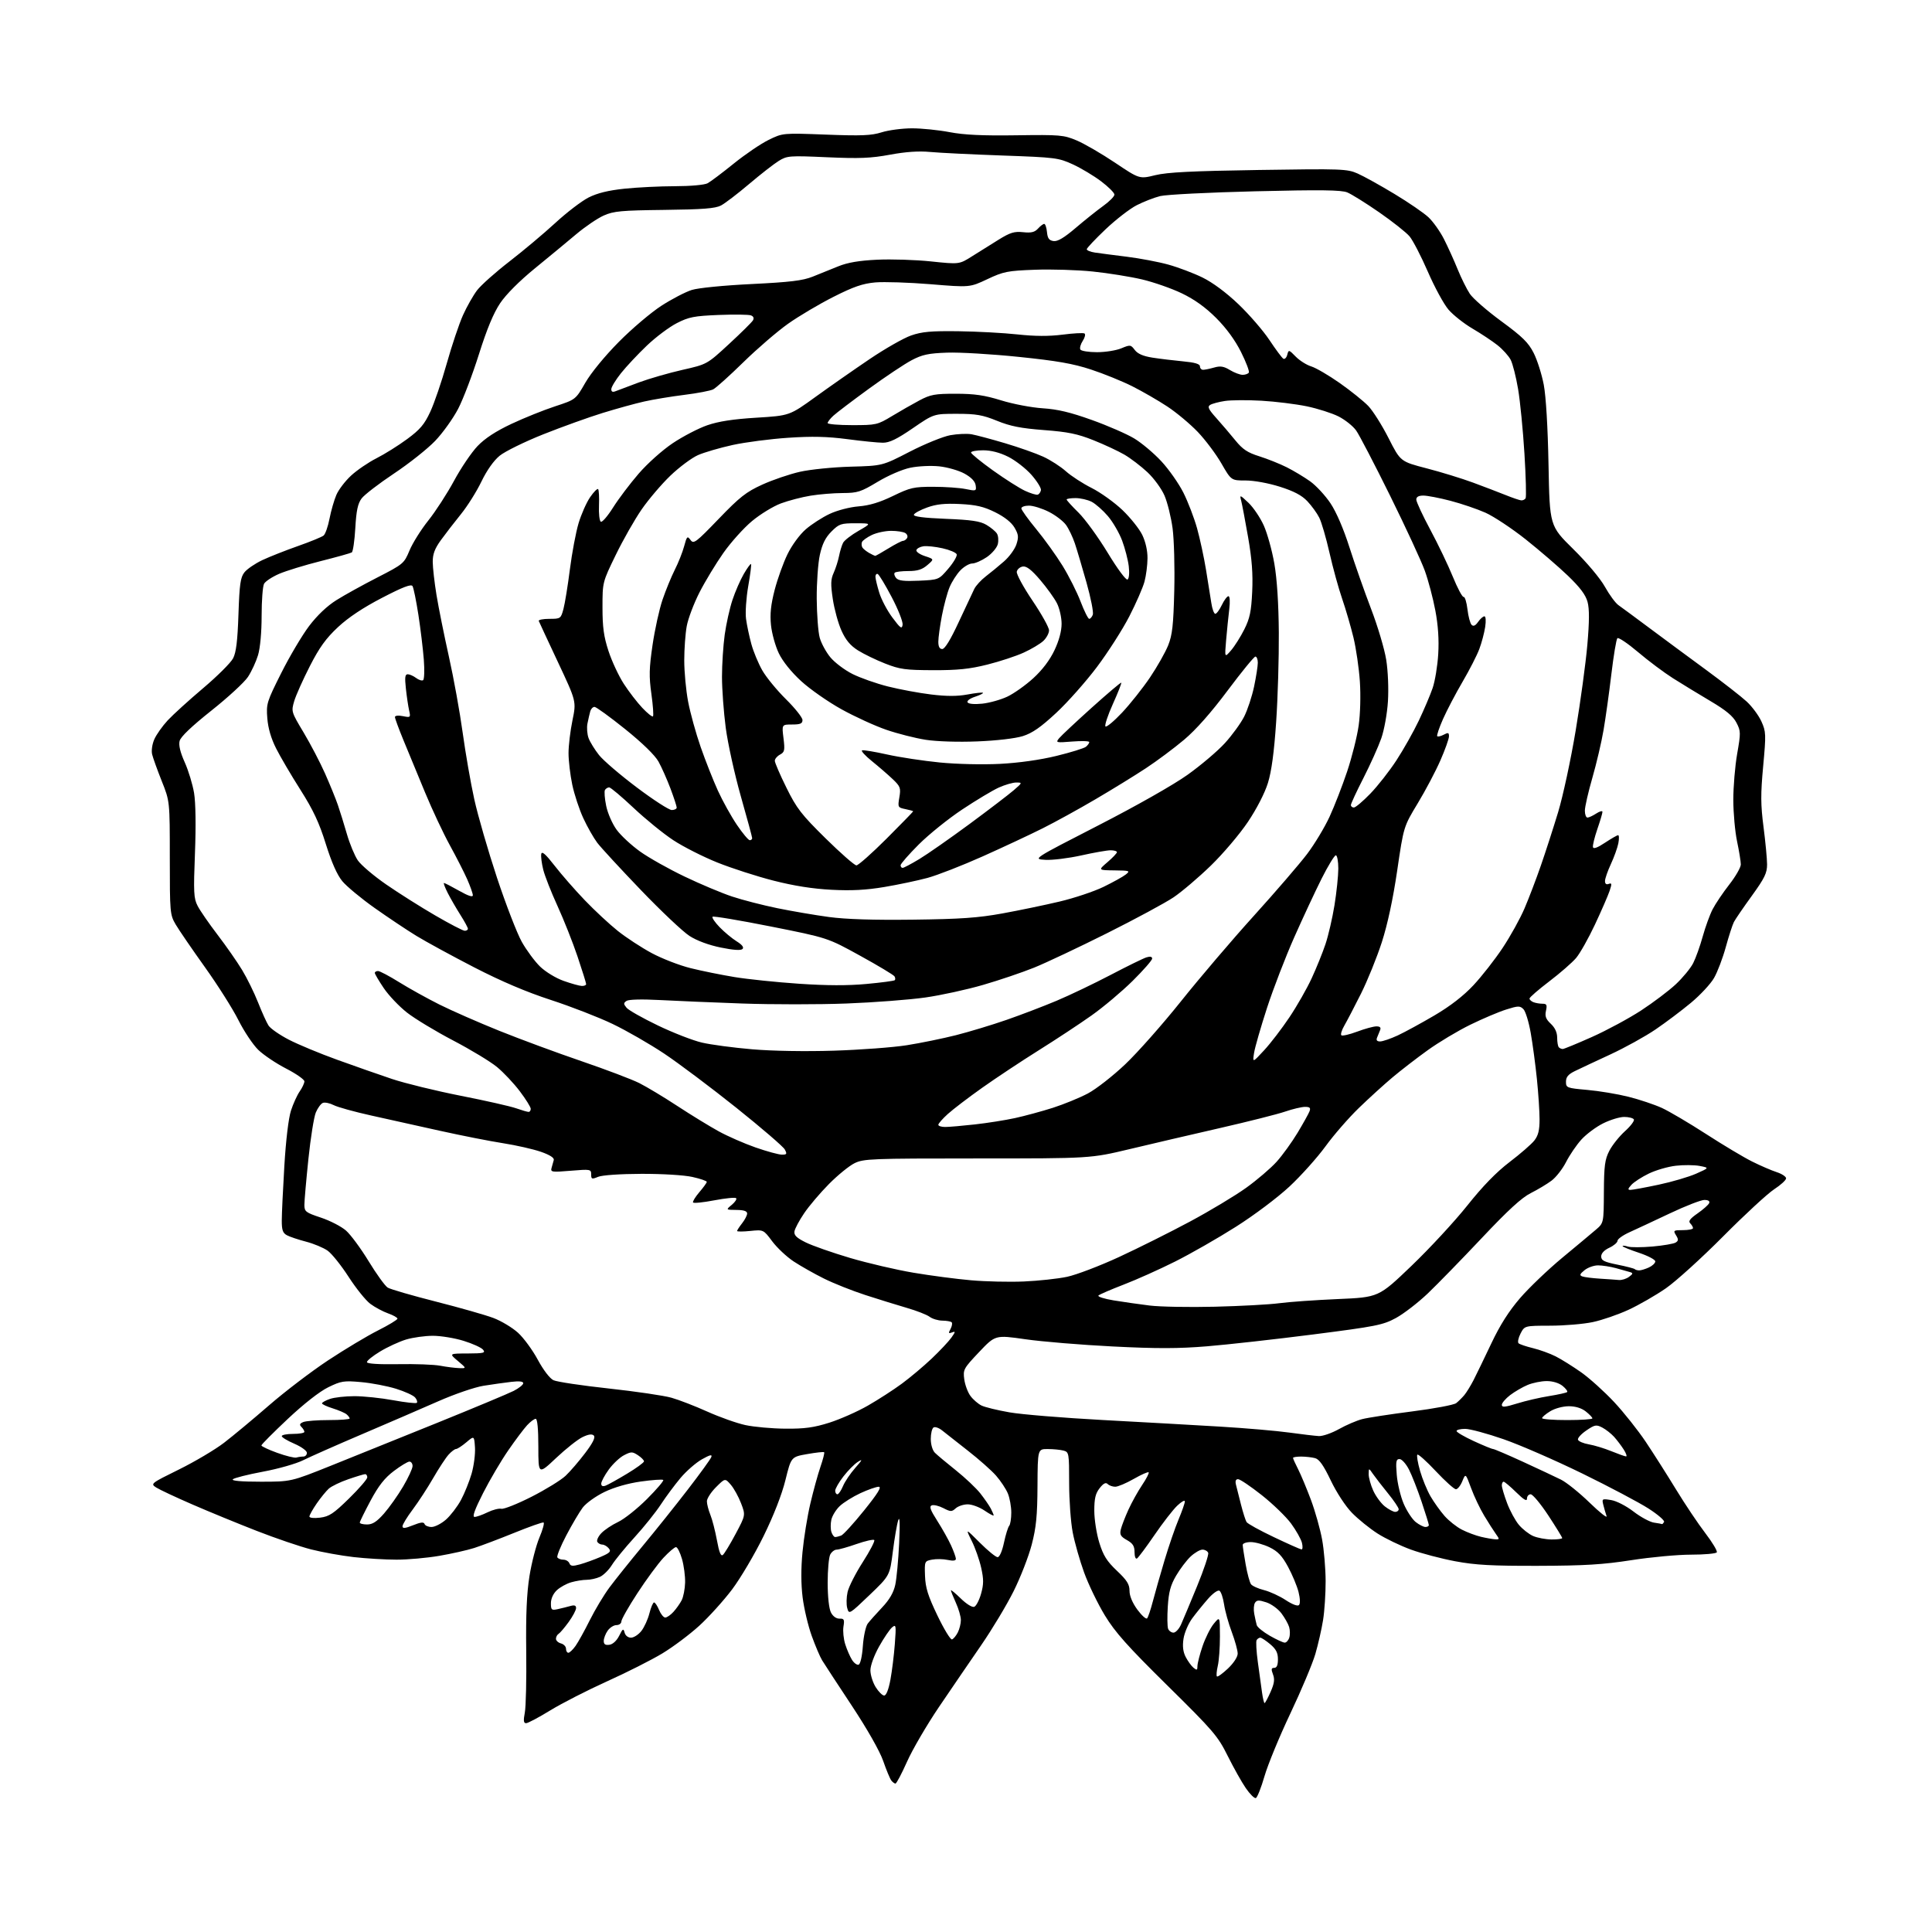 <?xml version="1.0" encoding="UTF-8" standalone="no"?>
<svg 
  version="1.1" 
  xmlns="http://www.w3.org/2000/svg" 
  xmlns:xlink="http://www.w3.org/1999/xlink" 
  xmlns:svg="http://www.w3.org/2000/svg"
  xmlns:rdf="http://www.w3.org/1999/02/22-rdf-syntax-ns#"
  xmlns:cc="http://creativecommons.org/ns#"
  xmlns:dc="http://purl.org/dc/elements/1.1/"
  viewBox="0 0 768 768"
  width="768"
  height="768"
>
<style>svg {background-color: white; }</style>"
<path stroke="none" fill="black" fill-rule="evenodd" d="M499.21,714.76C498.64,714.95 496.84,713.17 495.22,710.80C493.59,708.44 490.36,702.67 488.03,698.00C484.11,690.11 482.39,688.10 464.04,670.00C448.13,654.31 443.28,648.86 439.18,642.12C436.38,637.51 432.68,629.86 430.96,625.12C429.24,620.38 427.19,613.20 426.42,609.16C425.64,605.13 425.00,596.29 425.00,589.53C425.00,577.62 424.93,577.21 422.75,576.63C421.51,576.30 418.70,576.02 416.50,576.02C412.50,576.00 412.50,576.00 412.42,590.75C412.36,602.54 411.90,607.20 410.13,614.00C408.92,618.67 405.68,627.00 402.94,632.50C400.20,638.00 394.39,647.67 390.03,654.00C385.67,660.33 378.13,671.36 373.27,678.53C368.42,685.70 362.70,695.49 360.57,700.28C358.43,705.08 356.36,709.00 355.96,709.00C355.57,709.00 354.82,708.44 354.29,707.75C353.77,707.06 352.32,703.58 351.08,700.00C349.71,696.07 344.77,687.37 338.58,678.00C332.94,669.48 327.64,661.37 326.80,659.99C325.95,658.60 324.10,654.23 322.67,650.28C321.24,646.32 319.62,639.45 319.06,635.02C318.40,629.74 318.38,623.50 319.01,616.94C319.53,611.42 320.93,602.77 322.12,597.71C323.31,592.64 325.12,586.06 326.14,583.09C327.17,580.11 327.83,577.50 327.62,577.29C327.41,577.07 324.37,577.40 320.87,578.02C314.50,579.14 314.50,579.14 312.23,588.32C310.81,594.08 307.57,602.39 303.54,610.61C300.01,617.82 294.37,627.36 291.02,631.82C287.66,636.27 281.79,642.77 277.98,646.25C274.16,649.73 267.55,654.69 263.27,657.27C259.00,659.85 249.12,664.84 241.31,668.36C233.51,671.89 223.37,677.07 218.78,679.88C214.19,682.70 209.85,685.00 209.13,685.00C208.13,685.00 208.01,683.99 208.63,680.75C209.07,678.41 209.32,667.40 209.18,656.28C209.01,641.82 209.38,633.33 210.48,626.47C211.33,621.19 213.11,614.32 214.43,611.19C215.76,608.06 216.49,605.37 216.06,605.21C215.63,605.05 210.38,606.91 204.39,609.34C198.40,611.77 191.25,614.47 188.50,615.35C185.75,616.23 179.50,617.63 174.62,618.47C169.73,619.31 162.08,620.00 157.62,619.99C153.15,619.99 145.46,619.52 140.52,618.96C135.59,618.39 127.99,617.02 123.64,615.91C119.29,614.80 109.61,611.50 102.12,608.58C94.63,605.66 83.10,600.93 76.50,598.06C69.90,595.20 63.43,592.16 62.11,591.32C59.76,589.80 59.90,589.69 71.15,584.14C77.43,581.04 85.48,576.27 89.04,573.54C92.59,570.82 100.64,564.12 106.92,558.67C113.20,553.21 123.78,545.15 130.42,540.76C137.07,536.37 145.99,531.02 150.25,528.88C154.51,526.73 158.00,524.62 158.00,524.19C158.00,523.76 156.31,522.81 154.25,522.08C152.19,521.35 149.01,519.65 147.20,518.29C145.38,516.93 141.50,512.10 138.57,507.56C135.64,503.02 131.90,498.35 130.25,497.17C128.60,496.00 124.75,494.39 121.69,493.59C118.64,492.80 115.21,491.65 114.07,491.04C112.42,490.16 112.00,488.97 112.01,485.21C112.01,482.62 112.47,472.85 113.03,463.50C113.64,453.26 114.69,444.51 115.66,441.50C116.55,438.75 118.12,435.31 119.14,433.85C120.16,432.39 121.00,430.59 121.00,429.85C120.99,429.11 117.73,426.83 113.75,424.78C109.76,422.73 104.77,419.38 102.66,417.33C100.55,415.28 97.01,409.97 94.79,405.55C92.58,401.12 86.59,391.65 81.48,384.50C76.37,377.35 71.13,369.70 69.84,367.50C67.57,363.62 67.50,362.80 67.50,341.00C67.50,318.50 67.50,318.50 64.30,310.50C62.55,306.10 60.83,301.33 60.48,299.89C60.12,298.40 60.49,295.83 61.34,293.89C62.15,292.03 64.55,288.64 66.66,286.36C68.77,284.09 75.11,278.33 80.75,273.56C86.39,268.79 91.75,263.45 92.66,261.69C93.88,259.33 94.43,254.78 94.79,244.21C95.20,232.20 95.58,229.53 97.16,227.52C98.20,226.20 101.40,224.02 104.27,222.66C107.15,221.31 113.53,218.79 118.45,217.06C123.37,215.33 127.96,213.45 128.64,212.88C129.33,212.31 130.39,209.29 130.99,206.17C131.60,203.05 132.82,198.80 133.71,196.73C134.60,194.65 137.24,191.19 139.58,189.04C141.92,186.88 146.46,183.79 149.67,182.16C152.87,180.54 158.35,177.12 161.83,174.55C166.98,170.76 168.70,168.73 171.04,163.69C172.63,160.29 175.58,151.65 177.59,144.50C179.60,137.35 182.51,128.70 184.04,125.29C185.58,121.87 188.11,117.42 189.65,115.39C191.20,113.36 196.97,108.22 202.48,103.96C207.99,99.70 216.20,92.81 220.73,88.64C225.25,84.47 231.20,79.92 233.95,78.52C237.44,76.76 241.77,75.69 248.23,75.01C253.33,74.47 262.37,74.03 268.32,74.02C274.51,74.01 280.05,73.51 281.28,72.85C282.46,72.22 287.13,68.70 291.66,65.04C296.20,61.37 302.44,57.13 305.53,55.62C311.16,52.86 311.16,52.86 328.33,53.51C342.48,54.05 346.38,53.89 350.50,52.59C353.25,51.73 358.65,51.02 362.50,51.01C366.35,51.01 373.09,51.69 377.48,52.53C383.27,53.63 390.54,53.98 403.98,53.78C421.42,53.53 422.82,53.65 428.00,55.83C431.02,57.10 437.87,61.08 443.22,64.66C452.94,71.18 452.94,71.18 459.22,69.64C464.00,68.47 473.85,67.98 500.39,67.57C533.42,67.06 535.52,67.14 539.68,68.98C542.09,70.04 548.67,73.69 554.29,77.08C559.90,80.46 566.00,84.64 567.84,86.37C569.68,88.09 572.44,91.98 573.99,95.02C575.53,98.06 577.98,103.44 579.41,106.98C580.85,110.52 583.04,114.93 584.27,116.78C585.49,118.63 591.13,123.54 596.79,127.69C605.19,133.85 607.56,136.17 609.66,140.32C611.08,143.11 612.88,148.80 613.67,152.95C614.55,157.59 615.28,169.85 615.56,184.77C616.02,209.04 616.02,209.04 625.39,218.27C630.83,223.62 636.13,229.93 638.00,233.29C639.78,236.48 642.20,239.76 643.37,240.57C644.54,241.39 650.00,245.41 655.50,249.52C661.00,253.62 671.12,261.11 678.00,266.15C684.88,271.20 692.24,276.94 694.37,278.91C696.50,280.89 699.12,284.43 700.19,286.79C702.02,290.84 702.06,291.86 700.89,304.55C699.86,315.69 699.88,319.86 701.03,328.75C701.80,334.66 702.43,341.34 702.44,343.60C702.45,347.04 701.48,349.04 696.38,356.10C693.03,360.72 689.83,365.40 689.26,366.50C688.69,367.60 687.23,372.10 686.02,376.50C684.81,380.90 682.71,386.42 681.35,388.77C680.00,391.13 675.87,395.56 672.19,398.62C668.51,401.68 662.17,406.46 658.09,409.23C654.02,412.00 645.92,416.48 640.09,419.18C634.27,421.87 627.92,424.85 626.00,425.79C623.39,427.07 622.50,428.14 622.50,430.00C622.50,432.41 622.80,432.53 631.00,433.26C635.67,433.67 643.04,434.90 647.37,435.99C651.70,437.08 657.65,439.07 660.59,440.41C663.52,441.75 671.45,446.43 678.21,450.80C684.97,455.17 693.20,460.09 696.50,461.73C699.80,463.38 704.19,465.27 706.25,465.94C708.31,466.61 710.00,467.72 710.00,468.41C710.00,469.10 707.86,471.06 705.25,472.76C702.64,474.46 693.52,482.88 685.00,491.46C676.48,500.04 666.23,509.33 662.23,512.11C658.23,514.88 651.55,518.72 647.39,520.65C643.23,522.57 636.83,524.78 633.16,525.55C629.50,526.33 621.90,526.97 616.28,526.98C606.05,527.00 606.05,527.00 604.44,530.11C603.55,531.83 603.21,533.57 603.66,533.98C604.12,534.39 606.70,535.26 609.38,535.91C612.07,536.56 616.12,538.03 618.38,539.17C620.65,540.31 625.24,543.19 628.60,545.56C631.95,547.94 637.82,553.24 641.65,557.34C645.48,561.44 651.13,568.55 654.21,573.15C657.28,577.74 662.71,586.28 666.27,592.12C669.84,597.97 675.06,605.76 677.89,609.45C680.71,613.14 682.77,616.57 682.45,617.08C682.14,617.58 677.52,618.00 672.19,618.00C666.86,618.00 656.20,618.99 648.50,620.19C637.25,621.94 629.98,622.39 611.50,622.44C593.06,622.49 586.52,622.13 578.50,620.63C573.00,619.60 565.08,617.52 560.89,616.00C556.71,614.48 550.72,611.60 547.58,609.59C544.44,607.58 539.86,603.87 537.40,601.35C534.82,598.69 531.28,593.27 529.00,588.50C526.16,582.55 524.43,580.08 522.78,579.64C521.53,579.30 519.04,579.02 517.25,579.01C515.46,579.01 514.00,579.24 514.00,579.54C514.00,579.84 514.92,581.88 516.04,584.07C517.16,586.27 519.45,591.77 521.14,596.28C522.82,600.80 524.81,607.88 525.56,612.00C526.32,616.12 526.94,623.55 526.96,628.50C526.97,633.45 526.52,640.42 525.94,644.00C525.37,647.58 523.99,653.65 522.87,657.50C521.74,661.35 517.28,671.97 512.95,681.10C508.62,690.22 503.99,701.46 502.66,706.06C501.33,710.65 499.78,714.57 499.21,714.76zM502.69,677.00C502.92,677.00 503.99,675.01 505.06,672.59C506.56,669.20 506.79,667.57 506.03,665.59C505.25,663.53 505.35,663.00 506.52,663.00C507.54,663.00 508.00,661.93 508.00,659.59C508.00,657.01 507.25,655.55 504.92,653.59C503.23,652.17 501.46,651.00 500.98,651.00C500.51,651.00 499.85,651.43 499.53,651.96C499.20,652.49 499.42,656.42 500.01,660.71C500.60,664.99 501.35,670.41 501.67,672.75C502.00,675.09 502.45,677.00 502.69,677.00zM351.47,674.00C352.29,674.00 353.22,671.65 353.95,667.75C354.59,664.31 355.38,657.90 355.71,653.50C356.27,646.06 356.20,645.60 354.62,646.90C353.69,647.67 351.37,651.09 349.46,654.50C347.47,658.06 346.00,662.09 346.00,663.98C346.00,665.79 346.94,668.78 348.08,670.63C349.23,672.48 350.75,674.00 351.47,674.00zM488.13,663.26C490.41,661.09 492.00,658.66 492.00,657.32C492.00,656.07 490.94,652.22 489.65,648.77C488.35,645.32 486.97,640.37 486.59,637.77C486.20,635.17 485.38,632.73 484.76,632.35C484.12,631.96 482.15,633.35 480.19,635.58C478.30,637.74 475.48,641.22 473.92,643.33C472.37,645.44 470.81,649.09 470.46,651.45C470.01,654.42 470.28,656.65 471.34,658.69C472.18,660.32 473.57,662.23 474.43,662.95C475.76,664.05 476.00,663.95 476.00,662.32C476.00,661.26 476.90,657.71 478.01,654.44C479.12,651.17 481.12,647.15 482.47,645.50C484.93,642.50 484.93,642.50 484.94,650.50C484.95,654.90 484.57,660.16 484.09,662.20C483.62,664.23 483.46,666.13 483.75,666.41C484.03,666.69 486.00,665.27 488.13,663.26zM341.31,661.73C342.01,661.50 342.71,658.45 343.00,654.32C343.27,650.46 344.15,646.44 344.94,645.40C345.74,644.35 348.30,641.48 350.64,639.00C353.58,635.90 355.20,633.10 355.88,630.00C356.42,627.52 357.11,620.10 357.42,613.50C357.80,605.45 357.68,602.44 357.05,604.35C356.54,605.92 355.58,611.50 354.92,616.76C353.71,626.33 353.71,626.33 345.61,634.09C337.63,641.73 337.49,641.81 336.79,639.24C336.39,637.80 336.46,634.92 336.93,632.84C337.39,630.75 340.12,625.40 342.98,620.94C345.83,616.49 347.88,612.55 347.53,612.19C347.17,611.84 344.01,612.55 340.50,613.77C337.00,615.00 333.44,616.00 332.60,616.00C331.76,616.00 330.60,616.87 330.04,617.93C329.47,619.00 329.01,624.06 329.01,629.18C329.02,634.78 329.54,639.50 330.32,641.00C331.10,642.52 332.43,643.47 333.71,643.43C335.53,643.37 335.75,643.79 335.29,646.57C335.01,648.34 335.32,651.52 336.00,653.64C336.67,655.76 337.88,658.54 338.68,659.81C339.47,661.08 340.66,661.95 341.31,661.73zM225.93,657.00C226.44,657.00 227.74,655.76 228.81,654.25C229.87,652.74 232.43,648.12 234.48,644.00C236.54,639.88 240.05,634.02 242.30,631.00C244.55,627.98 250.49,620.55 255.51,614.50C260.53,608.45 268.58,598.39 273.39,592.14C278.21,585.90 282.41,580.09 282.74,579.23C283.19,578.07 282.27,578.28 279.04,580.09C276.67,581.42 272.85,584.75 270.53,587.50C268.22,590.25 264.69,595.00 262.69,598.06C260.70,601.11 256.00,606.98 252.25,611.09C248.50,615.20 244.45,620.16 243.24,622.11C242.04,624.06 239.89,626.18 238.48,626.83C237.06,627.47 234.69,628.00 233.20,628.00C231.71,628.00 228.96,628.44 227.08,628.98C225.21,629.51 222.63,630.94 221.34,632.15C219.91,633.49 219.00,635.50 219.00,637.30C219.00,640.00 219.24,640.20 221.75,639.65C223.26,639.32 225.51,638.76 226.75,638.41C228.35,637.95 229.00,638.19 229.00,639.23C229.00,640.04 227.68,642.52 226.07,644.75C224.45,646.98 222.65,649.10 222.07,649.46C221.48,649.82 221.00,650.71 221.00,651.44C221.00,652.17 221.90,653.00 223.00,653.29C224.10,653.58 225.00,654.53 225.00,655.41C225.00,656.28 225.42,657.00 225.93,657.00zM242.25,653.82C243.61,653.63 245.15,652.21 246.13,650.24C247.56,647.37 247.82,647.22 248.29,648.99C248.59,650.17 249.65,651.00 250.83,651.00C251.95,651.00 253.80,649.80 254.96,648.33C256.11,646.86 257.55,643.71 258.15,641.33C258.75,638.95 259.58,637.00 260.00,637.00C260.42,637.00 261.32,638.35 262.00,640.00C262.68,641.65 263.78,643.00 264.45,643.00C265.11,643.00 266.57,641.99 267.70,640.75C268.83,639.51 270.30,637.43 270.98,636.12C271.65,634.81 272.27,631.66 272.34,629.12C272.41,626.58 271.86,622.36 271.11,619.75C270.36,617.14 269.28,615.00 268.72,615.00C268.15,615.00 265.91,616.91 263.73,619.25C261.55,621.59 256.90,627.91 253.39,633.30C249.87,638.68 247.00,643.75 247.00,644.55C247.00,645.35 246.13,646.00 245.06,646.00C243.99,646.00 242.41,647.00 241.56,648.22C240.70,649.44 240.00,651.28 240.00,652.29C240.00,653.64 240.61,654.05 242.25,653.82zM510.68,652.97C511.33,652.99 512.15,652.10 512.50,651.00C512.85,649.90 512.83,647.99 512.45,646.75C512.08,645.51 510.70,643.07 509.39,641.33C508.09,639.59 505.39,637.62 503.39,636.96C500.43,635.99 499.60,636.02 498.88,637.13C498.40,637.88 498.26,639.85 498.58,641.50C498.89,643.15 499.34,645.17 499.57,646.00C499.80,646.83 502.13,648.72 504.74,650.22C507.36,651.72 510.03,652.96 510.68,652.97zM378.43,651.69C379.02,651.50 380.06,650.25 380.74,648.92C381.41,647.59 381.97,645.38 381.96,644.00C381.96,642.62 381.07,639.54 379.98,637.14C378.89,634.74 378.00,632.51 378.00,632.19C378.00,631.86 379.77,633.32 381.93,635.43C384.18,637.63 386.46,639.04 387.27,638.73C388.05,638.43 389.27,636.09 389.99,633.53C391.05,629.75 391.06,627.82 390.03,623.19C389.33,620.06 387.64,615.25 386.26,612.50C383.77,607.50 383.77,607.50 389.51,613.25C392.67,616.41 395.84,619.00 396.56,619.00C397.33,619.00 398.36,616.67 399.09,613.25C399.76,610.09 400.70,607.07 401.16,606.55C401.62,606.03 402.00,603.65 402.00,601.27C402.00,598.89 401.38,595.45 400.63,593.65C399.87,591.84 397.76,588.65 395.93,586.57C394.11,584.50 389.06,580.03 384.72,576.65C380.38,573.27 375.79,569.66 374.52,568.63C373.24,567.60 371.70,567.06 371.10,567.44C370.49,567.81 370.00,569.86 370.00,571.99C370.00,574.24 370.69,576.54 371.64,577.50C372.55,578.40 376.31,581.56 380.01,584.50C383.70,587.45 388.07,591.58 389.72,593.68C391.36,595.78 393.23,598.48 393.86,599.68C394.48,600.89 395.00,602.11 395.00,602.40C395.00,602.70 393.36,601.83 391.36,600.47C389.36,599.11 386.36,598.00 384.69,598.00C383.02,598.00 380.88,598.71 379.92,599.57C378.34,601.00 377.90,601.00 375.00,599.50C373.25,598.60 371.18,598.10 370.40,598.40C369.31,598.82 369.81,600.22 372.59,604.57C374.56,607.66 377.03,612.06 378.07,614.34C379.11,616.63 379.97,619.02 379.98,619.64C379.99,620.41 378.93,620.56 376.75,620.10C374.96,619.71 372.15,619.66 370.50,619.98C367.54,620.55 367.50,620.64 367.71,626.45C367.88,631.16 368.87,634.33 372.64,642.19C375.24,647.61 377.85,651.89 378.43,651.69zM466.48,649.00C467.34,649.00 468.69,647.54 469.49,645.75C470.29,643.96 473.16,637.12 475.86,630.54C478.56,623.96 480.55,618.00 480.28,617.29C480.01,616.58 478.98,616.00 478.00,616.00C477.02,616.00 474.89,617.24 473.28,618.75C471.67,620.26 469.08,623.69 467.52,626.36C465.32,630.12 464.58,632.86 464.22,638.55C463.96,642.59 464.01,646.59 464.34,647.45C464.67,648.30 465.63,649.00 466.48,649.00zM456.00,643.32C456.40,642.87 457.43,639.80 458.29,636.50C459.15,633.20 461.24,625.85 462.94,620.18C464.64,614.50 467.15,607.20 468.52,603.96C469.88,600.71 471.00,597.51 471.00,596.84C471.00,596.17 469.63,596.94 467.95,598.55C466.26,600.16 462.20,605.40 458.92,610.20C455.64,614.99 452.51,619.18 451.97,619.52C451.42,619.86 451.00,618.77 451.00,617.01C451.00,614.60 450.33,613.53 447.97,612.20C445.49,610.81 445.05,610.04 445.53,608.00C445.86,606.62 447.21,603.11 448.54,600.18C449.87,597.25 452.34,592.81 454.02,590.31C455.71,587.81 456.87,585.54 456.61,585.27C456.34,585.00 453.67,586.18 450.69,587.89C447.70,589.60 444.39,591.00 443.33,591.00C442.27,591.00 440.92,590.52 440.33,589.93C439.57,589.17 438.64,589.64 437.13,591.56C435.47,593.67 435.00,595.66 435.00,600.53C435.00,603.97 435.89,609.68 436.98,613.21C438.58,618.37 439.96,620.58 443.98,624.39C447.99,628.18 449.00,629.79 449.00,632.37C449.00,634.42 450.15,637.16 452.13,639.87C453.86,642.21 455.60,643.76 456.00,643.32zM516.36,638.04C516.91,637.49 516.83,635.40 516.18,632.81C515.58,630.44 513.70,625.94 512.01,622.82C509.63,618.44 507.95,616.67 504.65,615.07C502.29,613.93 498.94,613.00 497.18,613.00C495.43,613.00 494.00,613.51 494.00,614.13C494.00,614.76 494.53,618.25 495.17,621.88C495.81,625.52 496.77,629.07 497.31,629.77C497.84,630.47 500.18,631.52 502.50,632.10C504.82,632.69 508.69,634.47 511.09,636.06C513.71,637.79 515.82,638.58 516.36,638.04zM230.52,621.87C232.52,621.32 236.19,619.99 238.69,618.92C242.51,617.28 243.03,616.74 241.99,615.49C241.31,614.67 240.16,614.00 239.44,614.00C238.71,614.00 237.82,613.52 237.45,612.93C237.09,612.34 237.79,610.78 239.02,609.48C240.25,608.17 243.26,606.16 245.70,605.01C248.15,603.86 253.31,599.76 257.18,595.89C261.04,592.03 263.95,588.62 263.65,588.31C263.34,588.01 259.36,588.28 254.80,588.92C249.57,589.66 244.19,591.20 240.25,593.10C236.79,594.78 232.95,597.54 231.62,599.31C230.31,601.06 227.38,606.03 225.11,610.34C222.85,614.65 221.25,618.59 221.56,619.09C221.87,619.59 222.94,620.00 223.95,620.00C224.96,620.00 226.03,620.65 226.34,621.43C226.78,622.58 227.62,622.67 230.52,621.87zM287.37,618.09C287.99,617.56 290.27,613.80 292.44,609.72C296.39,602.30 296.39,602.30 294.58,597.58C293.59,594.98 291.76,591.67 290.51,590.21C288.23,587.57 288.23,587.57 284.62,591.18C282.63,593.17 281.00,595.69 281.00,596.78C281.00,597.87 281.62,600.27 282.37,602.13C283.13,603.98 284.30,608.55 284.99,612.27C285.88,617.13 286.56,618.78 287.37,618.09zM517.36,615.92C517.83,615.97 517.91,614.78 517.54,613.28C517.16,611.79 515.22,608.35 513.23,605.63C511.23,602.91 505.99,597.84 501.58,594.35C497.16,590.86 492.93,588.00 492.16,588.00C491.22,588.00 490.95,588.73 491.33,590.25C491.63,591.49 492.54,595.05 493.33,598.17C494.13,601.29 495.11,604.37 495.52,605.03C495.92,605.69 500.81,608.39 506.38,611.03C511.94,613.68 516.89,615.88 517.36,615.92zM594.37,611.90C596.13,611.99 596.14,611.86 594.62,609.75C593.73,608.51 591.64,605.25 589.99,602.50C588.33,599.75 585.99,594.83 584.79,591.56C582.60,585.63 582.60,585.63 581.29,588.81C580.58,590.57 579.43,592.00 578.75,592.00C578.06,592.00 574.47,588.77 570.76,584.82C567.06,580.87 563.75,577.91 563.42,578.25C563.09,578.58 563.57,581.47 564.49,584.68C565.41,587.88 567.28,592.43 568.64,594.79C570.01,597.15 572.52,600.66 574.22,602.60C575.92,604.53 579.03,607.00 581.14,608.07C583.25,609.15 586.66,610.42 588.73,610.91C590.81,611.40 593.34,611.84 594.37,611.90zM616.75,611.96C619.09,611.98 621.00,611.73 621.00,611.40C621.00,611.08 618.51,607.03 615.47,602.40C612.42,597.78 609.27,594.00 608.47,594.00C607.66,594.00 607.00,594.77 607.00,595.71C607.00,596.93 605.78,596.22 602.71,593.21C600.35,590.89 598.10,589.00 597.71,589.00C597.32,589.00 597.00,589.66 597.00,590.46C597.00,591.27 597.93,594.42 599.08,597.48C600.22,600.53 602.34,604.43 603.78,606.15C605.22,607.86 607.77,609.86 609.45,610.59C611.13,611.32 614.41,611.94 616.75,611.96zM331.99,611.00C332.45,611.00 333.53,610.73 334.38,610.41C335.24,610.08 339.34,605.58 343.50,600.41C349.00,593.57 350.58,591.00 349.28,591.01C348.30,591.02 345.02,592.17 342.00,593.57C338.98,594.98 335.28,597.29 333.80,598.70C332.31,600.12 330.82,602.56 330.47,604.12C330.13,605.68 330.14,607.87 330.49,608.98C330.85,610.09 331.52,611.00 331.99,611.00zM164.19,606.31C167.25,605.08 168.48,604.95 168.77,605.82C168.99,606.47 170.24,607.00 171.55,607.00C172.86,607.00 175.43,605.68 177.27,604.07C179.10,602.46 181.78,598.97 183.22,596.32C184.65,593.67 186.56,588.93 187.47,585.80C188.37,582.66 188.98,577.98 188.81,575.39C188.50,570.69 188.50,570.69 185.36,573.35C183.63,574.81 181.79,576.00 181.28,576.00C180.77,576.00 179.43,577.01 178.31,578.25C177.19,579.49 174.44,583.68 172.20,587.56C169.96,591.45 166.30,597.06 164.07,600.04C161.83,603.01 160.00,606.02 160.00,606.71C160.00,607.68 161.02,607.58 164.19,606.31zM566.63,607.00C567.39,607.00 567.99,606.66 567.99,606.25C567.98,605.84 566.68,601.65 565.10,596.94C563.52,592.23 561.27,586.49 560.10,584.19C558.92,581.88 557.23,580.00 556.34,580.00C554.97,580.00 554.80,580.95 555.23,586.25C555.50,589.69 556.75,594.88 558.00,597.79C559.25,600.69 561.40,603.96 562.77,605.04C564.15,606.12 565.88,607.00 566.63,607.00zM145.92,606.00C148.10,606.00 149.78,604.91 152.67,601.63C154.77,599.23 158.19,594.40 160.25,590.90C162.31,587.41 164.00,583.75 164.00,582.77C164.00,581.80 163.44,581.00 162.75,581.01C162.06,581.01 159.27,582.70 156.55,584.76C152.90,587.52 150.49,590.59 147.32,596.50C144.97,600.90 143.03,604.84 143.02,605.25C143.01,605.66 144.31,606.00 145.92,606.00zM660.69,605.85C660.80,605.93 661.16,605.56 661.49,605.01C661.83,604.47 659.04,602.06 655.30,599.66C651.56,597.26 639.73,591.00 629.00,585.75C618.27,580.51 604.18,574.36 597.68,572.11C591.19,569.85 584.32,568.00 582.43,568.00C580.55,568.00 579.00,568.38 579.00,568.85C579.00,569.32 582.07,571.12 585.83,572.85C589.59,574.58 593.04,576.00 593.50,576.00C593.96,576.00 599.32,578.29 605.42,581.09C611.51,583.89 618.30,587.08 620.50,588.17C622.70,589.26 627.82,593.38 631.89,597.33C635.95,601.27 638.99,603.67 638.63,602.66C638.28,601.64 637.70,599.66 637.35,598.25C636.73,595.77 636.83,595.71 640.45,596.30C642.57,596.64 646.43,598.62 649.35,600.87C652.18,603.05 655.85,605.03 657.50,605.27C659.15,605.51 660.59,605.77 660.69,605.85zM127.25,603.29C130.87,602.84 132.58,601.70 138.75,595.66C142.74,591.75 146.00,587.98 146.00,587.28C146.00,586.57 145.62,586.00 145.16,586.00C144.69,586.00 141.69,586.90 138.48,588.01C135.27,589.11 131.77,590.80 130.70,591.76C129.64,592.72 127.47,595.38 125.88,597.68C124.30,599.98 123.00,602.30 123.00,602.84C123.00,603.40 124.80,603.59 127.25,603.29zM188.65,603.00C189.44,603.00 191.75,602.18 193.79,601.18C195.83,600.18 198.31,599.54 199.30,599.76C200.29,599.98 205.69,597.83 211.30,594.98C216.91,592.13 223.00,588.38 224.83,586.65C226.67,584.92 230.17,580.84 232.63,577.59C235.70,573.53 236.76,571.36 236.05,570.65C235.34,569.94 233.95,570.13 231.58,571.26C229.69,572.16 224.96,575.90 221.07,579.57C214.00,586.24 214.00,586.24 214.00,575.12C214.00,568.04 213.62,564.00 212.95,564.00C212.38,564.00 210.84,565.14 209.55,566.54C208.25,567.94 204.86,572.45 202.02,576.57C199.18,580.68 194.69,588.31 192.04,593.52C188.68,600.14 187.66,603.00 188.65,603.00zM554.63,601.00C555.39,601.00 556.00,600.52 556.00,599.93C556.00,599.35 554.09,596.51 551.75,593.64C549.41,590.76 546.74,587.31 545.80,585.96C544.10,583.50 544.10,583.50 544.07,586.00C544.06,587.38 544.88,590.34 545.90,592.58C546.92,594.82 548.99,597.63 550.51,598.83C552.03,600.02 553.88,601.00 554.63,601.00zM332.88,594.00C333.36,594.00 334.36,592.54 335.10,590.76C335.84,588.97 338.03,585.72 339.97,583.52C342.83,580.29 343.03,579.83 341.00,581.12C339.62,581.99 337.04,584.61 335.25,586.93C333.46,589.25 332.00,591.80 332.00,592.58C332.00,593.36 332.40,594.00 332.88,594.00zM240.75,590.56C241.71,590.19 245.54,588.07 249.25,585.83C252.96,583.60 256.00,581.38 256.00,580.91C256.00,580.43 254.91,579.33 253.58,578.46C251.36,577.01 250.89,577.01 248.06,578.47C246.35,579.35 243.62,581.92 241.98,584.19C240.34,586.45 239.00,588.96 239.00,589.76C239.00,590.73 239.58,590.99 240.75,590.56zM103.64,589.00C115.68,589.00 115.68,589.00 131.59,582.62C140.34,579.12 159.40,571.43 173.95,565.54C188.50,559.65 202.11,553.96 204.20,552.90C206.29,551.83 208.00,550.46 208.00,549.85C208.00,549.12 206.39,548.94 203.25,549.31C200.64,549.62 195.68,550.31 192.24,550.86C188.76,551.41 180.76,554.15 174.24,557.02C167.78,559.86 154.18,565.74 144.00,570.08C133.82,574.42 123.25,579.10 120.50,580.47C117.75,581.85 110.56,583.90 104.51,585.02C98.47,586.15 93.09,587.51 92.56,588.04C91.95,588.65 95.91,589.00 103.64,589.00zM117.83,579.40C118.56,579.18 119.80,579.00 120.58,579.00C121.36,579.00 122.00,578.34 122.00,577.53C122.00,576.71 119.76,575.09 117.00,573.90C114.25,572.72 112.00,571.36 112.00,570.88C112.00,570.39 114.03,570.00 116.50,570.00C118.97,570.00 121.00,569.64 121.00,569.20C121.00,568.76 120.47,567.87 119.83,567.23C118.94,566.34 119.12,565.88 120.58,565.28C121.64,564.85 126.21,564.50 130.75,564.50C135.29,564.50 139.00,564.22 139.00,563.87C139.00,563.53 138.44,562.78 137.75,562.20C137.06,561.63 134.58,560.57 132.25,559.84C129.91,559.11 128.00,558.22 128.00,557.85C128.00,557.49 129.42,556.70 131.15,556.10C132.88,555.49 137.27,555.00 140.90,555.00C144.53,555.00 151.46,555.72 156.30,556.61C161.14,557.50 165.37,557.96 165.70,557.64C166.02,557.31 165.72,556.36 165.02,555.53C164.33,554.69 160.91,553.13 157.42,552.05C153.94,550.97 147.71,549.78 143.58,549.41C136.68,548.79 135.62,548.95 130.46,551.47C127.03,553.15 120.79,558.04 114.38,564.06C108.62,569.48 103.91,574.21 103.91,574.58C103.91,574.95 106.74,576.28 110.21,577.53C113.67,578.78 117.10,579.62 117.83,579.40zM646.37,578.95C646.84,578.98 646.44,577.76 645.48,576.25C644.52,574.74 642.78,572.44 641.62,571.15C640.45,569.87 638.33,568.20 636.90,567.46C634.56,566.24 633.94,566.35 630.60,568.63C628.55,570.02 627.06,571.67 627.27,572.31C627.48,572.95 629.42,573.78 631.58,574.15C633.74,574.52 637.75,575.74 640.50,576.86C643.25,577.98 645.89,578.92 646.37,578.95zM524.27,570.86C525.79,570.94 529.39,569.69 532.27,568.08C535.14,566.47 539.30,564.69 541.50,564.12C543.70,563.55 552.64,562.18 561.37,561.06C570.10,559.95 577.97,558.47 578.86,557.77C579.75,557.07 581.19,555.64 582.07,554.60C582.95,553.55 584.61,550.85 585.77,548.60C586.92,546.34 590.11,539.77 592.84,534.00C596.28,526.73 599.79,521.20 604.27,516.00C607.83,511.88 615.36,504.68 621.00,500.00C626.65,495.32 632.67,490.30 634.38,488.83C637.50,486.16 637.50,486.16 637.57,473.83C637.63,463.34 637.96,460.89 639.75,457.43C640.91,455.19 643.71,451.69 645.97,449.65C648.23,447.61 649.81,445.50 649.48,444.97C649.15,444.44 647.42,444.00 645.64,444.00C643.85,444.00 640.08,445.15 637.26,446.56C634.44,447.96 630.54,450.87 628.60,453.02C626.66,455.17 623.94,459.17 622.55,461.90C621.16,464.64 618.56,467.98 616.76,469.33C614.97,470.67 611.25,472.90 608.50,474.28C604.90,476.08 599.43,481.10 589.03,492.14C581.07,500.59 571.39,510.51 567.53,514.20C563.66,517.88 557.97,522.26 554.88,523.94C549.72,526.73 547.04,527.26 521.97,530.47C506.96,532.39 488.02,534.50 479.89,535.17C468.48,536.11 459.91,536.13 442.30,535.24C429.76,534.61 414.14,533.32 407.58,532.37C395.66,530.66 395.66,530.66 389.21,537.46C383.05,543.97 382.79,544.43 383.31,548.29C383.61,550.51 384.71,553.49 385.77,554.91C386.82,556.34 388.79,558.04 390.14,558.71C391.50,559.38 396.51,560.60 401.29,561.43C406.06,562.27 422.68,563.63 438.23,564.47C453.78,565.30 474.82,566.49 485.00,567.10C495.18,567.71 507.55,568.78 512.50,569.47C517.45,570.15 522.74,570.78 524.27,570.86zM312.20,567.92C319.90,567.98 323.50,567.49 329.70,565.53C333.99,564.16 340.88,561.12 345.00,558.75C349.12,556.39 355.20,552.47 358.50,550.03C361.80,547.60 367.14,543.11 370.36,540.06C373.58,537.00 377.09,533.27 378.17,531.76C379.85,529.40 379.89,529.10 378.45,529.66C377.03,530.20 376.93,529.99 377.85,528.28C378.44,527.17 378.65,525.98 378.30,525.63C377.95,525.28 376.28,524.99 374.58,524.97C372.89,524.95 370.61,524.26 369.53,523.44C368.44,522.62 364.39,521.04 360.53,519.92C356.66,518.80 349.23,516.49 344.00,514.80C338.77,513.10 331.35,510.15 327.50,508.23C323.65,506.32 318.24,503.25 315.47,501.43C312.71,499.60 308.89,496.01 306.97,493.45C303.50,488.79 303.50,488.79 298.25,489.32C295.36,489.62 293.00,489.62 293.00,489.34C293.00,489.05 293.90,487.67 295.00,486.27C296.10,484.87 297.00,483.12 297.00,482.37C297.00,481.43 295.66,480.99 292.75,480.97C288.50,480.93 288.50,480.93 290.89,478.94C292.21,477.85 292.99,476.65 292.62,476.29C292.26,475.92 288.35,476.31 283.94,477.15C279.53,477.99 275.73,478.38 275.50,478.00C275.27,477.63 276.40,475.79 278.00,473.91C279.61,472.04 280.94,470.19 280.96,469.82C280.98,469.45 278.41,468.56 275.25,467.86C271.95,467.12 263.32,466.60 255.00,466.62C246.52,466.65 239.36,467.14 237.75,467.81C235.26,468.84 235.00,468.75 235.00,466.83C235.00,464.79 234.70,464.74 226.87,465.39C219.38,466.02 218.79,465.93 219.25,464.28C219.53,463.30 219.92,461.89 220.13,461.14C220.37,460.25 218.58,459.10 215.00,457.85C211.97,456.80 205.22,455.27 200.00,454.45C194.78,453.64 183.53,451.42 175.00,449.53C166.47,447.64 154.10,444.89 147.50,443.42C140.90,441.96 134.22,440.11 132.66,439.31C131.10,438.51 129.16,438.11 128.36,438.41C127.56,438.72 126.30,440.44 125.54,442.24C124.79,444.04 123.46,452.37 122.59,460.76C121.72,469.15 121.00,477.33 121.00,478.93C121.00,481.62 121.48,482.00 127.59,484.03C131.22,485.24 135.70,487.55 137.55,489.18C139.40,490.80 143.46,496.30 146.56,501.39C149.67,506.49 153.07,511.19 154.11,511.84C155.15,512.49 163.76,514.99 173.25,517.40C182.74,519.81 193.05,522.75 196.17,523.93C199.28,525.11 203.67,527.75 205.92,529.79C208.16,531.83 211.70,536.65 213.77,540.50C216.00,544.63 218.56,547.97 220.02,548.66C221.38,549.30 231.28,550.79 242.00,551.95C252.72,553.12 263.94,554.77 266.92,555.62C269.90,556.46 276.33,558.95 281.21,561.15C286.09,563.34 292.87,565.75 296.29,566.49C299.71,567.23 306.86,567.88 312.20,567.92zM623.00,564.50C628.50,564.50 633.00,564.20 633.00,563.82C633.00,563.45 631.81,562.21 630.37,561.07C628.67,559.74 626.27,559.00 623.62,559.00C621.28,559.01 618.10,559.86 616.25,560.99C614.46,562.08 613.00,563.32 613.00,563.74C613.00,564.16 617.50,564.51 623.00,564.50zM603.06,557.91C606.39,556.87 612.11,555.54 615.78,554.96C619.44,554.37 622.68,553.65 622.97,553.36C623.26,553.07 622.44,551.97 621.14,550.91C619.71,549.76 617.23,549.00 614.86,549.00C612.70,549.00 609.29,549.69 607.27,550.53C605.26,551.37 602.12,553.20 600.30,554.58C598.49,555.97 597.00,557.71 597.00,558.45C597.00,559.51 598.25,559.40 603.06,557.91zM182.50,543.85C185.50,543.95 185.50,543.95 182.00,541.00C178.50,538.05 178.50,538.05 185.87,538.03C192.30,538.00 193.09,537.81 192.00,536.50C191.32,535.68 187.84,534.10 184.27,533.00C180.71,531.90 175.22,531.00 172.08,531.00C168.93,531.00 164.14,531.67 161.43,532.48C158.72,533.30 154.07,535.44 151.10,537.24C148.13,539.03 145.77,540.95 145.86,541.50C145.96,542.12 150.71,542.41 158.26,542.28C164.99,542.15 172.53,542.43 175.00,542.90C177.47,543.37 180.85,543.79 182.50,543.85zM483.00,519.44C493.18,519.19 504.65,518.57 508.50,518.05C512.35,517.53 522.82,516.79 531.77,516.40C548.04,515.70 548.04,515.70 561.09,503.19C568.27,496.31 578.23,485.54 583.24,479.26C589.41,471.50 594.82,465.95 600.07,461.94C604.33,458.70 608.76,454.85 609.91,453.39C611.48,451.39 612.00,449.30 612.00,444.97C612.00,441.80 611.52,434.57 610.94,428.90C610.36,423.23 609.26,415.01 608.49,410.63C607.73,406.26 606.42,401.99 605.58,401.15C604.21,399.78 603.50,399.79 598.73,401.30C595.80,402.22 589.38,404.94 584.46,407.35C579.53,409.76 571.90,414.33 567.50,417.50C563.10,420.66 556.80,425.53 553.50,428.31C550.20,431.08 544.20,436.54 540.18,440.43C536.15,444.32 530.18,451.18 526.92,455.67C523.65,460.16 517.20,467.36 512.58,471.67C507.84,476.08 498.54,483.07 491.27,487.67C484.18,492.17 473.30,498.39 467.09,501.50C460.89,504.61 451.69,508.73 446.65,510.66C441.62,512.60 437.12,514.54 436.66,514.98C436.19,515.43 438.89,516.30 442.66,516.92C446.42,517.54 452.88,518.46 457.00,518.97C461.12,519.48 472.82,519.69 483.00,519.44zM407.00,509.41C412.77,509.16 420.50,508.33 424.18,507.55C427.85,506.77 437.12,503.24 444.79,499.70C452.45,496.16 465.20,489.79 473.11,485.55C481.03,481.30 491.05,475.28 495.38,472.16C499.71,469.05 505.16,464.39 507.48,461.81C509.80,459.23 513.54,454.05 515.80,450.31C518.05,446.56 520.19,442.71 520.56,441.75C521.07,440.38 520.68,440.00 518.76,440.00C517.42,440.00 513.88,440.84 510.90,441.86C507.92,442.89 496.26,445.83 484.99,448.41C473.72,450.99 457.52,454.76 449.00,456.80C433.50,460.50 433.50,460.50 388.50,460.50C346.21,460.50 343.27,460.62 339.65,462.41C337.53,463.46 332.97,467.18 329.52,470.67C326.06,474.16 321.63,479.37 319.68,482.26C317.72,485.14 315.98,488.40 315.81,489.50C315.57,491.02 316.64,492.07 320.30,493.88C322.94,495.19 330.88,497.97 337.94,500.06C345.00,502.14 356.34,504.79 363.14,505.93C369.94,507.08 380.23,508.43 386.00,508.93C391.77,509.44 401.23,509.66 407.00,509.41zM643.56,508.82C644.69,508.92 646.49,508.36 647.56,507.57C649.15,506.40 649.23,506.06 648.00,505.69C647.17,505.43 644.65,504.73 642.38,504.11C640.12,503.50 636.91,503.00 635.24,503.00C633.58,503.00 631.16,503.87 629.86,504.93C627.97,506.47 627.80,506.96 629.00,507.40C629.83,507.70 632.98,508.10 636.00,508.29C639.02,508.48 642.43,508.71 643.56,508.82zM651.62,505.00C652.33,505.00 654.05,504.48 655.45,503.84C656.85,503.20 658.00,502.11 658.00,501.42C658.00,500.73 655.08,499.19 651.50,498.00C647.92,496.81 645.00,495.62 645.00,495.35C645.00,495.08 645.94,495.16 647.09,495.53C648.24,495.89 652.67,495.88 656.93,495.51C661.19,495.13 665.31,494.42 666.09,493.94C667.24,493.22 667.27,492.69 666.24,491.03C665.06,489.12 665.22,489.00 668.99,489.00C671.20,489.00 673.00,488.64 673.00,488.20C673.00,487.76 672.49,486.89 671.88,486.28C671.05,485.45 671.82,484.42 674.83,482.33C677.07,480.77 679.13,478.94 679.42,478.25C679.75,477.45 679.06,477.00 677.50,477.00C676.17,477.00 669.99,479.40 663.79,482.34C657.58,485.28 650.36,488.65 647.75,489.83C645.14,491.01 642.99,492.54 642.98,493.24C642.97,493.93 641.50,495.18 639.73,496.00C637.70,496.94 636.50,498.23 636.50,499.45C636.50,501.06 637.66,501.64 642.92,502.71C646.45,503.42 649.57,504.23 649.84,504.50C650.11,504.78 650.91,505.00 651.62,505.00zM648.14,473.00C648.94,473.00 653.96,472.07 659.30,470.94C664.64,469.81 671.37,467.83 674.25,466.55C679.50,464.22 679.50,464.22 675.66,463.48C673.55,463.08 669.28,463.04 666.16,463.40C663.05,463.75 658.21,465.16 655.41,466.52C652.61,467.88 649.50,469.89 648.50,471.00C647.07,472.58 646.99,473.00 648.14,473.00zM310.79,458.99C312.78,459.00 312.93,458.74 311.97,456.94C311.37,455.81 302.69,448.35 292.69,440.35C282.68,432.35 269.77,422.66 264.00,418.81C258.23,414.97 249.00,409.66 243.50,407.03C238.00,404.39 226.97,400.11 219.00,397.51C209.23,394.33 199.28,390.09 188.50,384.54C179.70,380.00 169.35,374.36 165.50,372.01C161.65,369.65 154.15,364.64 148.84,360.88C143.52,357.11 137.77,352.34 136.06,350.27C134.00,347.76 131.80,342.80 129.51,335.47C126.87,327.00 124.52,322.00 119.43,313.97C115.77,308.21 111.42,300.81 109.76,297.51C107.76,293.55 106.57,289.49 106.26,285.51C105.81,279.75 106.04,279.00 111.82,267.50C115.13,260.90 120.11,252.51 122.87,248.86C126.08,244.63 130.01,240.89 133.70,238.58C136.89,236.57 144.24,232.51 150.04,229.54C160.35,224.25 160.62,224.02 162.79,218.82C164.01,215.89 167.36,210.54 170.25,206.92C173.14,203.31 177.75,196.19 180.50,191.10C183.25,186.01 187.45,179.81 189.83,177.32C192.78,174.24 197.08,171.43 203.33,168.49C208.37,166.12 216.17,162.99 220.66,161.52C228.83,158.84 228.83,158.84 232.66,152.17C234.93,148.23 240.39,141.57 246.00,135.90C251.22,130.62 258.88,124.14 263.00,121.49C267.12,118.84 272.52,116.04 275.00,115.26C277.59,114.45 287.70,113.45 298.79,112.91C314.09,112.16 319.10,111.55 323.04,109.98C325.77,108.89 330.36,107.04 333.25,105.86C336.95,104.36 341.50,103.58 348.68,103.24C354.27,102.97 363.91,103.27 370.09,103.92C381.32,105.10 381.32,105.10 386.41,101.88C389.21,100.11 393.98,97.13 397.00,95.26C401.57,92.43 403.21,91.93 406.71,92.30C409.94,92.64 411.31,92.31 412.62,90.87C413.55,89.84 414.66,89.00 415.09,89.00C415.52,89.00 416.01,90.46 416.19,92.25C416.43,94.76 417.02,95.57 418.80,95.83C420.42,96.06 423.02,94.51 427.59,90.61C431.17,87.56 436.10,83.62 438.55,81.86C441.00,80.10 443.00,78.08 443.00,77.36C443.00,76.65 440.62,74.27 437.72,72.08C434.81,69.88 429.75,66.85 426.47,65.34C420.76,62.72 419.55,62.57 398.50,61.82C386.40,61.39 373.49,60.76 369.80,60.41C365.25,59.98 360.13,60.32 353.80,61.49C346.21,62.90 341.61,63.08 328.77,62.51C313.78,61.84 312.89,61.91 309.57,63.96C307.65,65.14 302.36,69.27 297.79,73.14C293.23,77.01 288.19,80.85 286.60,81.69C284.33,82.87 279.35,83.26 264.10,83.44C246.98,83.64 243.93,83.92 240.00,85.67C237.53,86.77 232.61,90.11 229.08,93.08C225.55,96.06 218.15,102.17 212.65,106.66C206.49,111.69 201.17,117.02 198.82,120.52C196.18,124.45 193.55,130.78 190.37,140.86C187.83,148.91 184.13,158.64 182.13,162.49C180.13,166.33 176.03,172.07 173.00,175.24C169.98,178.40 162.60,184.26 156.60,188.25C150.61,192.24 144.82,196.69 143.74,198.15C142.23,200.17 141.64,202.97 141.24,209.93C140.95,214.95 140.32,219.30 139.83,219.60C139.35,219.90 133.78,221.46 127.47,223.05C121.16,224.64 113.72,226.92 110.96,228.11C108.19,229.31 105.49,231.09 104.96,232.07C104.43,233.06 104.00,238.78 104.00,244.78C104.00,251.36 103.43,257.57 102.57,260.44C101.78,263.05 99.98,266.95 98.56,269.09C97.15,271.23 90.60,277.26 84.01,282.49C76.14,288.75 71.82,292.87 71.40,294.54C70.97,296.24 71.65,299.05 73.44,303.04C74.91,306.32 76.58,311.81 77.15,315.25C77.78,319.10 77.92,328.26 77.50,339.12C76.89,354.78 77.00,357.11 78.56,360.11C79.52,361.98 83.09,367.15 86.49,371.60C89.90,376.06 94.29,382.36 96.25,385.60C98.22,388.85 101.07,394.65 102.59,398.50C104.11,402.35 105.97,406.47 106.73,407.65C107.48,408.84 111.12,411.37 114.80,413.28C118.49,415.19 127.12,418.78 134.00,421.26C140.88,423.75 150.70,427.19 155.83,428.91C160.97,430.63 173.25,433.63 183.12,435.58C192.99,437.52 202.91,439.76 205.16,440.56C207.41,441.35 209.64,442.00 210.13,442.00C210.61,442.00 210.99,441.44 210.97,440.75C210.96,440.06 209.01,436.93 206.64,433.80C204.27,430.66 200.19,426.32 197.57,424.16C194.96,422.00 187.12,417.26 180.16,413.62C173.20,409.98 164.93,404.98 161.79,402.52C158.64,400.05 154.48,395.66 152.54,392.78C150.59,389.89 149.00,387.18 149.00,386.76C149.00,386.34 149.57,386.00 150.28,386.00C150.98,386.00 154.78,388.01 158.73,390.47C162.67,392.92 169.86,396.91 174.70,399.33C179.54,401.75 190.25,406.45 198.50,409.77C206.75,413.09 221.44,418.52 231.14,421.83C240.84,425.15 251.19,429.07 254.14,430.55C257.09,432.04 263.92,436.14 269.31,439.68C274.71,443.22 282.08,447.73 285.68,449.71C289.28,451.69 295.89,454.58 300.36,456.14C304.84,457.70 309.53,458.98 310.79,458.99zM375.75,447.99C377.26,447.99 382.55,447.53 387.50,446.98C392.45,446.43 399.65,445.29 403.50,444.45C407.35,443.61 414.10,441.78 418.50,440.38C422.90,438.97 429.18,436.40 432.46,434.66C435.74,432.92 442.45,427.68 447.37,423.00C452.29,418.32 462.24,407.07 469.48,398.00C476.72,388.93 489.76,373.62 498.47,364.00C507.17,354.38 516.69,343.32 519.62,339.44C522.55,335.56 526.55,328.93 528.50,324.71C530.45,320.49 533.60,312.38 535.51,306.68C537.42,300.98 539.48,292.76 540.09,288.41C540.74,283.86 540.94,276.43 540.57,270.92C540.22,265.65 539.07,257.77 538.02,253.42C536.96,249.06 534.94,242.12 533.52,238.00C532.09,233.88 529.84,225.67 528.50,219.77C527.16,213.86 525.33,207.56 524.42,205.77C523.52,203.97 521.38,201.03 519.67,199.22C517.45,196.88 514.32,195.24 508.73,193.47C504.19,192.04 498.49,191.00 495.16,191.00C489.43,191.00 489.43,191.00 485.54,184.25C483.41,180.54 479.18,174.90 476.15,171.72C473.12,168.55 467.67,163.99 464.04,161.60C460.41,159.20 454.14,155.59 450.12,153.56C446.10,151.54 438.69,148.53 433.65,146.88C426.57,144.55 420.10,143.42 405.00,141.87C394.27,140.76 381.45,140.00 376.50,140.18C369.07,140.44 366.61,140.97 362.41,143.18C359.61,144.65 351.96,149.75 345.41,154.52C338.86,159.29 332.49,164.12 331.25,165.27C330.01,166.41 329.00,167.72 329.00,168.17C329.00,168.63 333.41,169.00 338.81,169.00C348.30,169.00 348.81,168.88 354.56,165.41C357.83,163.43 362.75,160.62 365.50,159.16C369.90,156.83 371.64,156.51 380.00,156.52C387.42,156.53 391.36,157.10 398.00,159.16C402.68,160.61 410.10,162.02 414.50,162.30C420.42,162.68 425.49,163.89 434.00,166.94C440.32,169.20 447.91,172.51 450.85,174.28C453.80,176.05 458.65,180.13 461.64,183.35C464.63,186.56 468.58,192.19 470.42,195.85C472.26,199.51 474.70,205.88 475.85,210.00C477.00,214.12 478.60,221.55 479.41,226.50C480.22,231.45 481.17,237.41 481.53,239.75C481.88,242.09 482.59,244.00 483.10,244.00C483.61,244.00 484.78,242.42 485.70,240.50C486.62,238.57 487.80,237.00 488.32,237.00C488.89,237.00 489.02,239.14 488.64,242.25C488.29,245.14 487.73,250.65 487.40,254.50C486.80,261.50 486.80,261.50 489.39,258.50C490.81,256.85 493.17,253.10 494.64,250.17C496.82,245.82 497.40,243.07 497.77,235.17C498.10,228.12 497.66,222.25 496.13,213.50C494.98,206.90 493.74,200.38 493.38,199.00C492.75,196.61 492.87,196.64 496.28,199.86C498.23,201.71 500.98,205.78 502.38,208.91C503.78,212.04 505.67,218.85 506.57,224.05C507.63,230.14 508.26,239.90 508.35,251.50C508.42,261.40 507.95,277.38 507.29,287.00C506.47,299.09 505.46,306.58 504.02,311.24C502.77,315.27 499.57,321.50 496.05,326.74C492.82,331.56 486.20,339.36 481.34,344.08C476.48,348.80 469.79,354.48 466.49,356.71C463.18,358.93 451.28,365.35 440.05,370.97C428.82,376.59 415.78,382.75 411.07,384.65C406.36,386.55 397.25,389.64 390.83,391.50C384.42,393.37 374.07,395.63 367.83,396.52C361.60,397.41 347.50,398.49 336.50,398.91C325.50,399.33 306.82,399.33 295.00,398.91C283.18,398.49 268.32,397.86 262.00,397.52C255.09,397.15 249.93,397.29 249.06,397.87C247.82,398.72 247.82,399.08 249.06,400.59C249.85,401.56 255.45,404.72 261.50,407.63C267.55,410.54 275.43,413.61 279.00,414.44C282.57,415.28 291.57,416.48 299.00,417.11C307.08,417.80 320.13,418.02 331.50,417.66C341.95,417.33 354.97,416.36 360.43,415.50C365.89,414.64 374.70,412.84 380.01,411.50C385.31,410.15 394.35,407.42 400.08,405.43C405.81,403.44 414.77,400.02 420.00,397.82C425.23,395.62 434.90,390.99 441.50,387.54C448.10,384.08 454.51,380.94 455.75,380.56C457.21,380.11 458.00,380.28 458.00,381.05C458.00,381.71 454.51,385.69 450.25,389.91C445.99,394.12 438.64,400.31 433.92,403.65C429.21,406.99 419.76,413.22 412.92,417.50C406.09,421.78 396.01,428.46 390.53,432.34C385.05,436.22 378.86,440.94 376.78,442.82C374.70,444.70 373.00,446.63 373.00,447.12C373.00,447.60 374.24,448.00 375.75,447.99zM502.51,417.50C505.06,414.75 509.58,408.85 512.57,404.38C515.56,399.92 519.54,392.94 521.41,388.88C523.29,384.82 525.75,378.73 526.89,375.33C528.03,371.94 529.65,364.97 530.48,359.83C531.31,354.70 531.99,348.14 532.00,345.25C532.00,342.36 531.55,340.00 531.01,340.00C530.47,340.00 527.93,344.16 525.38,349.23C522.83,354.31 517.92,364.83 514.47,372.61C511.02,380.39 506.16,392.99 503.67,400.62C501.19,408.26 498.87,416.30 498.52,418.50C497.89,422.50 497.89,422.50 502.51,417.50zM621.21,417.00C621.69,417.00 626.91,414.85 632.81,412.22C638.70,409.59 647.49,404.85 652.33,401.70C657.17,398.54 663.39,393.85 666.16,391.26C668.92,388.67 672.03,384.90 673.06,382.88C674.09,380.86 675.80,376.09 676.85,372.29C677.91,368.48 679.68,363.60 680.80,361.44C681.92,359.27 684.89,354.86 687.41,351.63C689.94,348.40 692.00,344.80 692.00,343.63C692.00,342.46 691.33,338.35 690.52,334.50C689.70,330.65 689.03,323.23 689.02,318.00C689.01,312.77 689.70,304.52 690.55,299.66C692.01,291.30 692.00,290.62 690.26,287.27C688.91,284.68 686.13,282.36 679.96,278.71C675.31,275.96 668.59,271.86 665.03,269.61C661.47,267.35 655.21,262.67 651.13,259.20C647.04,255.74 643.35,253.26 642.93,253.70C642.50,254.14 641.43,260.57 640.54,268.00C639.66,275.43 638.26,285.41 637.44,290.19C636.63,294.98 634.62,303.53 632.99,309.19C631.35,314.86 630.01,320.74 630.01,322.25C630.00,323.76 630.47,325.00 631.04,325.00C631.60,325.00 633.18,324.27 634.54,323.38C635.89,322.50 637.00,322.20 637.00,322.73C637.00,323.26 636.09,326.34 634.97,329.58C633.86,332.82 633.07,336.04 633.22,336.74C633.41,337.58 635.00,337.00 638.00,335.00C640.48,333.36 642.83,332.01 643.23,332.00C643.62,332.00 643.66,333.46 643.31,335.25C642.95,337.04 641.62,340.75 640.34,343.50C639.06,346.25 638.02,349.27 638.01,350.22C638.00,351.33 638.53,351.74 639.48,351.37C640.74,350.88 640.80,351.30 639.84,354.15C639.22,355.99 636.61,362.00 634.03,367.50C631.45,373.00 628.07,378.99 626.53,380.81C624.98,382.64 620.18,386.82 615.86,390.11C611.54,393.40 608.00,396.47 608.00,396.94C608.00,397.40 608.71,398.06 609.58,398.39C610.45,398.73 612.06,399.00 613.16,399.00C614.83,399.00 615.06,399.46 614.55,401.79C614.07,403.97 614.49,405.11 616.47,406.97C618.14,408.54 619.00,410.42 619.00,412.51C619.00,414.25 619.30,415.97 619.67,416.33C620.03,416.70 620.73,417.00 621.21,417.00zM548.64,413.99C549.66,413.98 552.81,412.90 555.64,411.59C558.47,410.27 565.05,406.68 570.26,403.62C576.54,399.92 581.76,395.88 585.73,391.63C589.03,388.10 594.25,381.43 597.32,376.81C600.40,372.18 604.32,365.10 606.04,361.06C607.76,357.03 610.67,349.41 612.50,344.12C614.34,338.83 617.43,329.27 619.37,322.88C621.30,316.50 624.45,301.87 626.36,290.38C628.28,278.90 630.36,263.59 630.99,256.36C631.81,246.99 631.83,242.09 631.08,239.28C630.32,236.46 628.10,233.51 623.26,228.85C619.54,225.28 612.00,218.79 606.50,214.42C601.00,210.06 593.80,205.29 590.50,203.81C587.20,202.34 580.93,200.21 576.56,199.07C572.20,197.93 567.36,197.00 565.81,197.00C563.90,197.00 563.00,197.51 563.00,198.60C563.00,199.48 565.51,204.88 568.58,210.60C571.65,216.32 575.67,224.71 577.52,229.25C579.37,233.79 581.30,237.41 581.81,237.29C582.32,237.18 583.01,239.40 583.34,242.22C583.67,245.04 584.41,247.81 584.98,248.38C585.70,249.10 586.50,248.73 587.57,247.21C588.42,245.99 589.54,245.00 590.07,245.00C590.63,245.00 590.75,246.76 590.38,249.25C590.02,251.59 588.98,255.53 588.05,258.00C587.13,260.48 584.14,266.32 581.40,271.00C578.66,275.68 575.16,282.35 573.62,285.83C572.08,289.31 571.05,292.38 571.32,292.66C571.60,292.93 572.77,292.66 573.91,292.05C575.67,291.11 576.00,291.21 575.99,292.71C575.98,293.70 574.45,298.01 572.57,302.29C570.70,306.57 566.65,314.24 563.57,319.33C557.97,328.59 557.97,328.59 555.41,346.05C553.75,357.34 551.60,367.38 549.31,374.50C547.36,380.55 543.62,389.77 541.01,395.00C538.39,400.23 535.41,405.93 534.39,407.69C533.37,409.44 532.84,411.17 533.20,411.53C533.56,411.90 536.38,411.25 539.47,410.10C542.55,408.94 546.01,408.00 547.14,408.00C548.59,408.00 549.03,408.45 548.61,409.50C548.27,410.32 547.73,411.68 547.39,412.50C546.98,413.51 547.39,414.00 548.64,413.99zM231.25,391.93C232.21,391.97 233.00,391.64 233.00,391.20C233.00,390.75 231.45,385.80 229.57,380.20C227.68,374.59 224.10,365.57 221.62,360.15C219.14,354.74 216.59,348.26 215.96,345.76C215.33,343.25 214.97,340.42 215.16,339.47C215.40,338.22 216.89,339.52 220.46,344.12C223.18,347.63 228.58,353.81 232.46,357.85C236.33,361.89 242.23,367.38 245.58,370.05C248.92,372.71 254.99,376.69 259.08,378.88C263.16,381.07 270.10,383.76 274.50,384.85C278.90,385.95 286.77,387.54 292.00,388.40C297.23,389.26 308.74,390.45 317.58,391.05C328.61,391.80 337.04,391.83 344.42,391.14C350.34,390.60 355.41,389.92 355.69,389.64C355.97,389.36 355.92,388.67 355.57,388.11C355.22,387.55 349.10,383.87 341.96,379.94C328.99,372.79 328.99,372.79 306.43,368.30C294.01,365.83 283.58,364.08 283.25,364.42C282.91,364.75 284.18,366.63 286.07,368.58C287.96,370.53 291.00,373.06 292.82,374.19C295.01,375.55 295.81,376.59 295.16,377.24C294.51,377.89 291.54,377.69 286.50,376.66C281.74,375.69 277.02,373.94 274.10,372.06C271.50,370.40 262.78,362.17 254.72,353.77C246.66,345.37 238.87,336.93 237.41,335.00C235.96,333.07 233.46,328.68 231.87,325.23C230.27,321.79 228.30,315.80 227.48,311.92C226.67,308.04 226.00,302.40 226.00,299.39C226.00,296.38 226.70,290.52 227.56,286.36C229.12,278.81 229.12,278.81 221.81,263.25C217.79,254.69 214.35,247.31 214.17,246.84C213.98,246.38 215.88,246.00 218.38,246.00C222.82,246.00 222.95,245.91 223.98,242.08C224.56,239.93 225.71,232.84 226.54,226.33C227.37,219.82 228.92,211.57 229.99,208.00C231.06,204.43 233.12,199.78 234.56,197.67C236.00,195.57 237.44,194.11 237.76,194.43C238.08,194.75 238.24,197.67 238.11,200.91C237.97,204.15 238.30,207.07 238.83,207.39C239.35,207.72 241.55,205.18 243.71,201.74C245.87,198.31 250.45,192.25 253.88,188.28C257.41,184.20 263.31,178.93 267.45,176.16C271.49,173.46 277.65,170.26 281.14,169.05C285.62,167.50 291.39,166.61 300.68,166.04C313.86,165.23 313.86,165.23 324.18,157.77C329.86,153.66 339.53,146.91 345.67,142.76C351.81,138.61 359.23,134.38 362.17,133.36C366.47,131.86 370.10,131.53 381.00,131.67C388.43,131.77 399.00,132.34 404.50,132.94C411.41,133.69 416.93,133.72 422.36,133.03C426.69,132.47 430.62,132.26 431.10,132.56C431.58,132.86 431.27,134.19 430.40,135.51C429.54,136.83 429.12,138.38 429.47,138.96C429.83,139.53 432.81,140.00 436.09,140.00C439.38,140.00 443.72,139.31 445.75,138.46C449.28,136.99 449.50,137.01 451.09,139.12C452.24,140.64 454.42,141.59 458.13,142.17C461.08,142.63 466.54,143.29 470.25,143.64C474.98,144.08 477.00,144.68 477.00,145.63C477.00,146.39 477.57,147.00 478.26,147.00C478.95,147.00 480.93,146.59 482.65,146.10C485.11,145.39 486.48,145.61 488.92,147.10C490.64,148.14 492.91,149.00 493.97,149.00C495.02,149.00 496.13,148.60 496.43,148.11C496.73,147.62 495.34,143.95 493.33,139.94C490.98,135.23 487.48,130.44 483.45,126.41C479.21,122.17 474.86,119.04 469.82,116.62C465.75,114.66 458.61,112.17 453.96,111.07C449.31,109.98 440.49,108.56 434.36,107.93C428.23,107.30 417.88,106.98 411.36,107.23C400.51,107.63 398.90,107.95 392.50,110.97C385.50,114.27 385.50,114.27 369.89,112.98C361.31,112.28 351.41,111.96 347.89,112.27C342.88,112.73 339.29,113.97 331.25,118.04C325.61,120.89 317.51,125.69 313.25,128.71C308.99,131.73 301.00,138.61 295.50,143.99C290.00,149.38 284.60,154.23 283.50,154.78C282.40,155.33 277.23,156.32 272.00,156.97C266.77,157.62 259.60,158.81 256.06,159.61C252.52,160.40 245.10,162.45 239.56,164.16C234.03,165.86 223.40,169.69 215.95,172.65C208.50,175.62 200.69,179.46 198.60,181.18C196.24,183.12 193.49,187.02 191.36,191.45C189.47,195.38 185.81,201.21 183.21,204.41C180.62,207.61 177.04,212.25 175.25,214.72C172.82,218.09 172.00,220.26 172.02,223.36C172.03,225.64 172.70,231.55 173.51,236.50C174.32,241.45 176.54,252.47 178.44,261.00C180.35,269.52 182.81,283.14 183.92,291.25C185.04,299.37 187.11,311.30 188.54,317.75C189.96,324.21 194.03,338.23 197.56,348.90C201.10,359.57 205.54,371.04 207.42,374.40C209.31,377.75 212.58,382.18 214.70,384.24C216.87,386.33 220.95,388.82 224.03,389.91C227.04,390.98 230.29,391.89 231.25,391.93zM184.75,370.00C185.44,370.00 186.00,369.64 186.00,369.20C186.00,368.75 184.66,366.27 183.01,363.68C181.37,361.09 179.11,357.18 177.99,354.99C176.87,352.79 176.20,351.00 176.49,351.00C176.79,351.00 179.50,352.39 182.52,354.10C186.20,356.18 187.99,356.75 187.96,355.85C187.94,355.11 186.92,352.25 185.71,349.50C184.49,346.75 181.39,340.68 178.82,336.00C176.25,331.32 171.81,321.88 168.96,315.00C166.11,308.12 162.25,298.79 160.39,294.26C158.52,289.73 157.00,285.58 157.00,285.04C157.00,284.46 158.31,284.31 160.15,284.68C163.20,285.29 163.27,285.22 162.63,282.40C162.27,280.81 161.69,276.91 161.35,273.75C160.85,269.20 161.01,268.01 162.11,268.03C162.88,268.05 164.35,268.71 165.40,269.50C166.44,270.29 167.69,270.69 168.18,270.39C168.67,270.09 168.80,266.39 168.47,262.17C168.14,257.95 167.17,249.93 166.31,244.35C165.44,238.76 164.40,233.65 163.98,232.98C163.44,232.09 160.08,233.38 151.90,237.63C144.34,241.55 138.50,245.43 134.35,249.30C129.57,253.76 126.98,257.35 123.17,264.80C120.44,270.14 117.64,276.39 116.96,278.69C115.74,282.83 115.79,283.00 120.70,291.19C123.43,295.76 127.27,303.10 129.22,307.50C131.17,311.90 133.46,317.52 134.31,320.00C135.16,322.48 136.78,327.68 137.90,331.56C139.02,335.44 140.97,340.13 142.22,341.99C143.47,343.84 148.55,348.16 153.50,351.58C158.45,355.00 167.22,360.55 173.00,363.90C178.77,367.26 184.05,370.00 184.75,370.00zM363.00,365.58C381.89,365.35 388.85,364.86 398.50,363.10C405.10,361.90 415.30,359.78 421.17,358.39C427.04,357.00 434.91,354.37 438.67,352.54C442.43,350.71 446.40,348.51 447.50,347.64C449.38,346.16 449.10,346.06 443.00,345.99C436.50,345.92 436.50,345.92 440.25,342.71C442.31,340.95 444.00,339.16 444.00,338.75C444.00,338.34 442.87,338.00 441.49,338.00C440.11,338.00 434.85,338.92 429.80,340.05C424.74,341.17 418.34,341.96 415.56,341.80C410.50,341.50 410.50,341.50 436.50,328.16C451.80,320.31 466.44,312.01 472.08,307.99C477.35,304.23 484.01,298.58 486.88,295.44C489.76,292.29 493.21,287.54 494.57,284.87C495.92,282.20 497.69,276.84 498.51,272.95C499.33,269.05 500.00,264.77 500.00,263.43C500.00,262.10 499.57,261.00 499.04,261.00C498.52,261.00 493.56,267.06 488.02,274.47C481.47,283.24 475.43,290.07 470.73,294.03C466.75,297.39 459.90,302.50 455.50,305.39C451.10,308.29 442.10,313.83 435.50,317.70C428.90,321.58 419.45,326.78 414.50,329.26C409.55,331.74 398.83,336.76 390.67,340.41C382.51,344.06 372.61,347.92 368.67,348.99C364.73,350.05 357.01,351.68 351.52,352.60C344.30,353.81 338.49,354.12 330.52,353.70C323.12,353.32 315.56,352.13 307.50,350.07C300.90,348.39 290.84,345.14 285.15,342.86C279.45,340.57 271.58,336.58 267.65,333.99C263.72,331.41 256.61,325.63 251.85,321.15C247.09,316.67 242.73,313.00 242.16,313.00C241.58,313.00 240.84,313.46 240.49,314.01C240.15,314.57 240.36,317.43 240.97,320.37C241.59,323.35 243.44,327.56 245.15,329.88C246.83,332.17 251.03,336.06 254.48,338.52C257.93,340.99 265.87,345.45 272.13,348.44C278.38,351.44 286.88,355.01 291.00,356.38C295.12,357.75 303.23,359.84 309.00,361.02C314.77,362.20 324.00,363.78 329.50,364.52C336.20,365.43 347.25,365.78 363.00,365.58zM358.81,345.00C359.25,345.00 362.23,343.43 365.43,341.50C368.62,339.58 377.59,333.31 385.37,327.58C393.14,321.84 401.07,315.78 403.00,314.11C406.43,311.14 406.45,311.08 404.00,311.06C402.62,311.05 399.48,311.96 397.00,313.08C394.53,314.21 388.00,318.12 382.50,321.78C377.00,325.43 369.24,331.68 365.25,335.66C361.26,339.65 358.00,343.38 358.00,343.95C358.00,344.53 358.36,345.00 358.81,345.00zM340.44,344.00C341.18,344.00 346.56,339.23 352.40,333.40C358.23,327.56 363.00,322.67 363.00,322.52C363.00,322.37 361.61,321.97 359.91,321.63C356.92,321.03 356.84,320.89 357.51,316.95C358.14,313.24 357.91,312.62 354.84,309.70C352.99,307.94 349.27,304.72 346.58,302.55C343.89,300.38 342.14,298.45 342.70,298.27C343.25,298.08 347.75,298.83 352.68,299.93C357.62,301.03 367.02,302.45 373.58,303.10C380.40,303.77 390.64,304.00 397.50,303.65C405.00,303.26 413.42,302.08 419.93,300.49C425.67,299.09 430.96,297.45 431.68,296.85C432.41,296.25 433.00,295.41 433.00,294.99C433.00,294.57 429.96,294.47 426.25,294.77C419.80,295.29 419.57,295.23 421.00,293.48C421.82,292.47 427.65,287.02 433.94,281.35C440.24,275.69 445.53,271.20 445.72,271.38C445.90,271.57 444.40,275.39 442.37,279.88C440.35,284.36 439.03,288.36 439.44,288.77C439.85,289.17 442.82,286.70 446.05,283.27C449.27,279.84 454.26,273.56 457.14,269.30C460.01,265.04 463.26,259.29 464.37,256.53C466.02,252.40 466.45,248.52 466.79,234.77C467.02,225.57 466.71,214.42 466.12,210.00C465.52,205.57 464.08,199.73 462.91,197.01C461.73,194.28 458.71,190.13 456.13,187.72C453.57,185.32 449.45,182.18 446.99,180.74C444.52,179.30 438.97,176.71 434.65,174.99C428.33,172.46 424.52,171.68 414.99,170.96C405.82,170.26 401.65,169.44 396.34,167.28C390.58,164.94 388.05,164.50 380.35,164.50C371.20,164.50 371.20,164.50 362.82,170.25C356.56,174.55 353.57,176.00 350.97,175.99C349.06,175.99 342.70,175.35 336.83,174.57C328.89,173.53 322.86,173.38 313.33,174.02C306.27,174.49 296.33,175.78 291.24,176.89C286.15,178.01 279.93,179.82 277.44,180.92C274.94,182.03 270.02,185.70 266.49,189.08C262.97,192.46 257.82,198.51 255.05,202.52C252.28,206.53 247.65,214.67 244.76,220.62C239.50,231.43 239.50,231.43 239.50,241.47C239.50,249.36 240.01,253.07 241.90,258.83C243.22,262.86 245.95,268.71 247.97,271.83C249.99,274.95 253.31,279.26 255.34,281.40C257.37,283.55 259.27,285.06 259.57,284.77C259.86,284.47 259.58,280.46 258.94,275.86C257.96,268.89 258.04,265.66 259.40,256.38C260.30,250.26 262.08,242.16 263.37,238.38C264.66,234.60 266.86,229.24 268.25,226.48C269.65,223.72 271.32,219.52 271.96,217.13C273.03,213.16 273.24,212.95 274.48,214.64C275.73,216.35 276.57,215.73 285.67,206.28C294.05,197.57 296.60,195.56 303.00,192.65C307.12,190.77 313.88,188.47 318.00,187.54C322.12,186.61 331.19,185.70 338.13,185.51C350.77,185.17 350.77,185.17 361.63,179.56C367.61,176.48 374.86,173.53 377.75,173.00C380.64,172.48 384.47,172.31 386.25,172.64C388.04,172.96 394.00,174.55 399.50,176.18C405.00,177.81 411.85,180.23 414.72,181.55C417.59,182.87 421.64,185.48 423.72,187.35C425.80,189.21 430.40,192.20 433.94,193.98C437.48,195.76 442.98,199.70 446.16,202.73C449.34,205.77 452.90,210.22 454.07,212.64C455.38,215.35 456.18,218.91 456.15,221.94C456.13,224.65 455.60,228.80 454.96,231.18C454.33,233.56 451.61,239.78 448.93,245.00C446.25,250.22 440.45,259.29 436.05,265.14C431.65,270.99 424.36,279.21 419.84,283.40C413.70,289.11 410.36,291.43 406.57,292.62C403.59,293.55 396.14,294.42 388.50,294.72C380.83,295.03 372.42,294.76 368.00,294.08C363.88,293.44 356.82,291.65 352.32,290.10C347.81,288.55 339.80,284.88 334.50,281.95C329.20,279.01 321.99,273.98 318.49,270.77C314.55,267.16 311.15,262.93 309.60,259.71C308.22,256.85 306.82,251.80 306.48,248.50C306.03,244.08 306.42,240.39 307.94,234.50C309.08,230.10 311.38,223.71 313.05,220.29C314.78,216.74 317.88,212.51 320.29,210.42C322.61,208.40 326.89,205.64 329.81,204.28C332.83,202.86 337.78,201.58 341.31,201.29C345.64,200.94 349.75,199.69 355.00,197.14C361.84,193.82 363.25,193.50 371.00,193.51C375.68,193.51 381.45,193.91 383.84,194.40C388.04,195.26 388.17,195.21 387.84,192.91C387.61,191.34 386.10,189.76 383.38,188.26C381.12,187.02 376.61,185.72 373.36,185.38C370.09,185.04 364.97,185.28 361.86,185.93C358.66,186.59 353.11,188.99 348.88,191.53C342.19,195.55 340.89,195.97 335.00,195.99C331.43,196.00 325.67,196.47 322.21,197.04C318.76,197.60 313.44,198.99 310.40,200.12C307.36,201.26 302.21,204.41 298.95,207.13C295.68,209.84 290.57,215.53 287.57,219.78C284.58,224.03 280.30,231.10 278.05,235.50C275.81,239.90 273.53,245.92 272.99,248.89C272.44,251.85 272.00,257.99 272.00,262.53C272.00,267.07 272.69,274.44 273.54,278.92C274.39,283.40 276.63,291.50 278.52,296.93C280.41,302.36 283.50,310.18 285.38,314.31C287.27,318.44 290.67,324.56 292.94,327.91C295.21,331.26 297.51,334.00 298.04,334.00C298.57,334.00 299.00,333.63 299.00,333.19C299.00,332.74 296.97,325.25 294.49,316.53C292.02,307.82 289.32,295.56 288.49,289.29C287.67,283.03 287.00,273.90 287.00,269.02C287.00,264.14 287.49,256.62 288.08,252.32C288.68,248.02 290.06,241.80 291.16,238.50C292.25,235.20 294.28,230.55 295.66,228.17C297.05,225.79 298.34,224.01 298.54,224.21C298.75,224.41 298.25,228.39 297.43,233.04C296.62,237.69 296.23,243.53 296.56,246.00C296.89,248.47 297.84,252.97 298.67,256.00C299.49,259.02 301.46,263.75 303.03,266.50C304.61,269.25 308.84,274.41 312.45,277.97C316.05,281.53 319.00,285.24 319.00,286.22C319.00,287.64 318.16,288.00 314.88,288.00C310.77,288.00 310.77,288.00 311.45,293.43C312.05,298.27 311.90,298.98 310.06,299.97C308.93,300.57 308.00,301.68 308.00,302.43C308.00,303.18 310.08,308.00 312.63,313.15C316.69,321.37 318.57,323.79 328.17,333.25C334.17,339.16 339.69,344.00 340.44,344.00zM267.03,322.00C268.11,322.00 269.00,321.56 269.00,321.02C269.00,320.49 267.88,317.06 266.51,313.42C265.13,309.78 263.00,304.97 261.76,302.74C260.34,300.20 255.38,295.37 248.51,289.84C242.46,284.98 236.98,281.00 236.33,281.00C235.67,281.00 234.91,281.79 234.64,282.75C234.37,283.71 233.87,285.88 233.53,287.58C233.19,289.27 233.40,291.92 233.99,293.47C234.58,295.02 236.44,298.03 238.13,300.16C239.81,302.29 246.56,308.07 253.13,313.01C259.69,317.96 265.95,322.00 267.03,322.00zM538.19,321.00C538.85,321.00 541.78,318.53 544.71,315.50C547.64,312.48 552.32,306.51 555.10,302.25C557.89,297.99 561.88,290.90 563.98,286.50C566.07,282.10 568.56,276.25 569.50,273.50C570.44,270.75 571.44,264.68 571.72,260.00C572.06,254.30 571.69,248.60 570.57,242.69C569.66,237.84 567.78,230.73 566.39,226.88C565.00,223.03 558.80,209.63 552.61,197.10C546.42,184.57 540.34,172.88 539.09,171.13C537.85,169.38 534.70,166.87 532.10,165.55C529.51,164.24 523.81,162.42 519.44,161.51C515.07,160.61 506.97,159.61 501.43,159.29C495.89,158.98 489.37,159.02 486.93,159.39C484.49,159.76 481.85,160.46 481.06,160.96C479.89,161.68 480.37,162.70 483.56,166.25C485.73,168.67 489.12,172.65 491.11,175.10C493.98,178.63 495.93,179.93 500.61,181.39C503.85,182.41 508.75,184.37 511.50,185.75C514.25,187.13 518.44,189.65 520.81,191.34C523.18,193.04 526.81,196.96 528.89,200.07C531.23,203.58 534.09,210.23 536.44,217.61C538.52,224.15 542.38,235.12 545.01,242.00C547.65,248.88 550.36,257.99 551.04,262.26C551.75,266.71 552.04,273.74 551.73,278.76C551.42,283.69 550.26,290.11 549.08,293.50C547.92,296.80 544.73,303.90 541.99,309.27C539.24,314.64 537.00,319.48 537.00,320.02C537.00,320.56 537.54,321.00 538.19,321.00zM390.45,279.72C393.30,279.42 397.78,278.17 400.40,276.94C403.02,275.71 407.67,272.41 410.74,269.61C414.36,266.30 417.31,262.40 419.16,258.50C420.98,254.66 422.00,250.87 422.00,247.96C422.00,245.47 421.17,241.79 420.15,239.80C419.14,237.81 416.14,233.64 413.49,230.54C410.06,226.52 408.08,224.99 406.60,225.20C405.46,225.37 404.37,226.29 404.18,227.26C404.00,228.23 406.81,233.40 410.43,238.76C414.05,244.12 417.01,249.43 417.01,250.58C417.00,251.72 415.99,253.60 414.75,254.77C413.51,255.93 410.02,258.02 406.99,259.40C403.97,260.79 397.45,262.94 392.50,264.18C385.48,265.94 380.74,266.44 371.00,266.41C359.95,266.38 357.73,266.08 351.88,263.78C348.23,262.35 343.36,259.99 341.04,258.53C338.01,256.61 336.17,254.41 334.50,250.68C333.21,247.83 331.67,242.21 331.06,238.19C330.16,232.20 330.22,230.30 331.41,227.69C332.20,225.94 333.16,222.93 333.54,221.00C333.92,219.07 334.65,216.71 335.15,215.75C335.66,214.79 338.42,212.65 341.29,211.01C346.50,208.02 346.50,208.02 340.15,208.01C334.30,208.00 333.54,208.26 330.52,211.28C328.13,213.67 326.87,216.20 325.91,220.53C325.18,223.82 324.62,231.68 324.66,238.00C324.71,244.32 325.24,251.30 325.85,253.50C326.45,255.70 328.36,259.20 330.08,261.29C331.80,263.37 335.75,266.35 338.85,267.91C341.96,269.47 348.31,271.71 352.96,272.88C357.61,274.05 365.34,275.49 370.14,276.07C376.28,276.82 380.54,276.82 384.59,276.07C387.75,275.48 390.52,275.18 390.74,275.40C390.96,275.62 389.52,276.33 387.56,276.98C385.52,277.65 384.26,278.61 384.63,279.21C385.02,279.83 387.35,280.04 390.45,279.72zM374.57,258.00C375.59,258.00 377.89,254.23 381.12,247.25C383.87,241.34 386.65,235.42 387.30,234.09C387.96,232.77 390.03,230.52 391.90,229.09C393.76,227.67 397.00,225.01 399.09,223.18C401.18,221.36 403.40,218.32 404.03,216.42C404.99,213.49 404.88,212.47 403.28,209.73C402.06,207.65 399.32,205.48 395.60,203.63C391.04,201.38 388.07,200.68 381.65,200.36C375.56,200.06 372.25,200.40 368.57,201.73C365.85,202.70 363.47,204.00 363.28,204.60C363.04,205.35 367.10,205.88 375.92,206.24C386.12,206.65 389.60,207.16 392.10,208.63C393.85,209.66 395.74,211.22 396.29,212.10C396.84,212.97 397.00,214.87 396.64,216.32C396.27,217.76 394.30,220.08 392.26,221.47C390.21,222.86 387.60,224.00 386.45,224.00C385.31,224.00 383.19,225.24 381.74,226.75C380.29,228.26 378.37,231.26 377.48,233.40C376.58,235.55 375.20,240.65 374.42,244.74C373.64,248.83 373.00,253.49 373.00,255.09C373.00,257.07 373.50,258.00 374.57,258.00zM358.80,248.35C358.97,247.16 357.02,242.21 354.46,237.35C351.90,232.48 349.40,228.35 348.90,228.17C348.41,227.98 348.00,228.46 348.00,229.24C348.00,230.01 348.68,232.86 349.51,235.57C350.33,238.28 352.69,242.75 354.75,245.50C357.94,249.78 358.53,250.19 358.80,248.35zM432.98,246.00C433.42,246.00 434.07,245.26 434.41,244.37C434.76,243.47 433.63,237.73 431.91,231.62C430.18,225.50 428.10,218.47 427.27,216.00C426.44,213.53 424.88,210.25 423.79,208.72C422.71,207.19 419.63,204.83 416.95,203.47C414.26,202.11 410.70,201.00 409.03,201.00C407.36,201.00 406.00,201.49 406.00,202.08C406.00,202.68 408.66,206.39 411.91,210.33C415.17,214.28 419.88,220.84 422.39,224.91C424.90,228.99 428.13,235.40 429.56,239.16C431.00,242.92 432.54,246.00 432.98,246.00zM365.29,230.84C373.18,230.48 373.18,230.48 376.98,226.03C379.07,223.58 380.56,221.02 380.30,220.34C380.04,219.66 377.50,218.58 374.66,217.95C371.82,217.31 368.41,216.95 367.08,217.15C365.75,217.34 364.49,218.02 364.28,218.66C364.07,219.29 365.58,220.37 367.64,221.05C371.38,222.28 371.38,222.28 368.63,224.64C366.58,226.41 364.69,227.00 361.11,227.00C358.48,227.00 356.04,227.30 355.68,227.66C355.31,228.02 355.55,228.96 356.21,229.75C357.12,230.85 359.31,231.11 365.29,230.84zM448.21,230.37C448.82,229.99 449.02,227.83 448.70,225.10C448.40,222.56 447.21,217.97 446.07,214.91C444.92,211.85 442.37,207.45 440.39,205.14C438.42,202.84 435.52,200.28 433.95,199.47C432.38,198.66 429.50,198.00 427.55,198.00C425.60,198.00 424.00,198.25 424.00,198.56C424.00,198.88 426.14,201.24 428.76,203.81C431.37,206.39 436.59,213.57 440.34,219.76C444.21,226.14 447.62,230.74 448.21,230.37zM347.89,220.97C348.10,220.99 350.47,219.65 353.15,218.00C355.84,216.35 358.45,215.00 358.96,215.00C359.47,215.00 360.19,214.50 360.57,213.89C360.95,213.28 360.64,212.38 359.88,211.90C359.12,211.42 356.60,211.02 354.28,211.02C351.97,211.01 348.50,211.75 346.58,212.66C344.66,213.58 342.88,214.86 342.64,215.50C342.39,216.15 342.48,217.13 342.84,217.68C343.20,218.22 344.40,219.18 345.50,219.81C346.60,220.43 347.68,220.95 347.89,220.97zM604.69,198.90C605.35,198.96 606.14,198.59 606.45,198.08C606.77,197.57 606.56,189.58 605.99,180.33C605.42,171.07 604.29,159.53 603.47,154.68C602.65,149.82 601.32,144.58 600.52,143.03C599.72,141.48 597.36,138.87 595.28,137.22C593.20,135.58 588.72,132.60 585.32,130.61C581.93,128.62 577.64,125.23 575.79,123.07C573.94,120.91 570.25,114.13 567.59,108.00C564.93,101.87 561.65,95.55 560.32,93.96C558.98,92.37 553.55,88.08 548.26,84.41C542.96,80.74 537.25,77.18 535.57,76.49C533.17,75.51 525.13,75.41 499.00,76.04C480.57,76.49 463.55,77.35 461.17,77.95C458.79,78.55 454.62,80.17 451.89,81.56C449.17,82.94 443.58,87.26 439.47,91.16C435.36,95.06 432.00,98.63 432.00,99.08C432.00,99.54 433.46,100.13 435.25,100.40C437.04,100.67 442.74,101.41 447.92,102.05C453.10,102.70 460.53,104.10 464.42,105.18C468.31,106.25 474.43,108.57 478.00,110.31C482.07,112.31 487.41,116.27 492.28,120.91C496.56,124.99 502.10,131.39 504.60,135.14C507.09,138.89 509.58,142.24 510.13,142.58C510.68,142.92 511.39,142.23 511.70,141.04C512.25,138.94 512.32,138.95 515.07,141.76C516.61,143.33 519.39,145.09 521.25,145.66C523.12,146.23 528.21,149.21 532.57,152.27C536.93,155.34 542.02,159.43 543.88,161.35C545.74,163.28 549.38,169.05 551.98,174.17C556.70,183.47 556.70,183.47 567.10,186.17C572.82,187.65 581.10,190.20 585.50,191.82C589.90,193.45 595.75,195.68 598.50,196.79C601.25,197.90 604.04,198.85 604.69,198.90zM412.50,196.64C413.05,196.47 413.63,195.67 413.79,194.85C413.95,194.04 412.25,191.30 410.03,188.77C407.80,186.24 403.64,183.01 400.79,181.58C397.38,179.88 393.96,179.00 390.80,179.00C388.16,179.00 386.00,179.40 386.00,179.88C386.00,180.37 389.94,183.58 394.75,187.03C399.56,190.47 405.30,194.11 407.50,195.12C409.70,196.13 411.95,196.81 412.50,196.64zM244.75,155.49C245.71,155.10 249.88,153.53 254.00,152.01C258.12,150.49 265.90,148.25 271.28,147.03C281.06,144.82 281.06,144.82 289.78,136.77C294.58,132.34 298.86,128.11 299.31,127.35C299.82,126.47 299.54,125.76 298.51,125.37C297.63,125.03 291.87,124.96 285.71,125.20C275.91,125.60 273.81,126.01 269.03,128.46C266.02,130.00 260.67,134.01 257.14,137.38C253.61,140.75 248.98,145.68 246.86,148.34C244.74,151.00 243.00,153.86 243.00,154.70C243.00,155.75 243.54,155.99 244.75,155.49z" />

</svg>